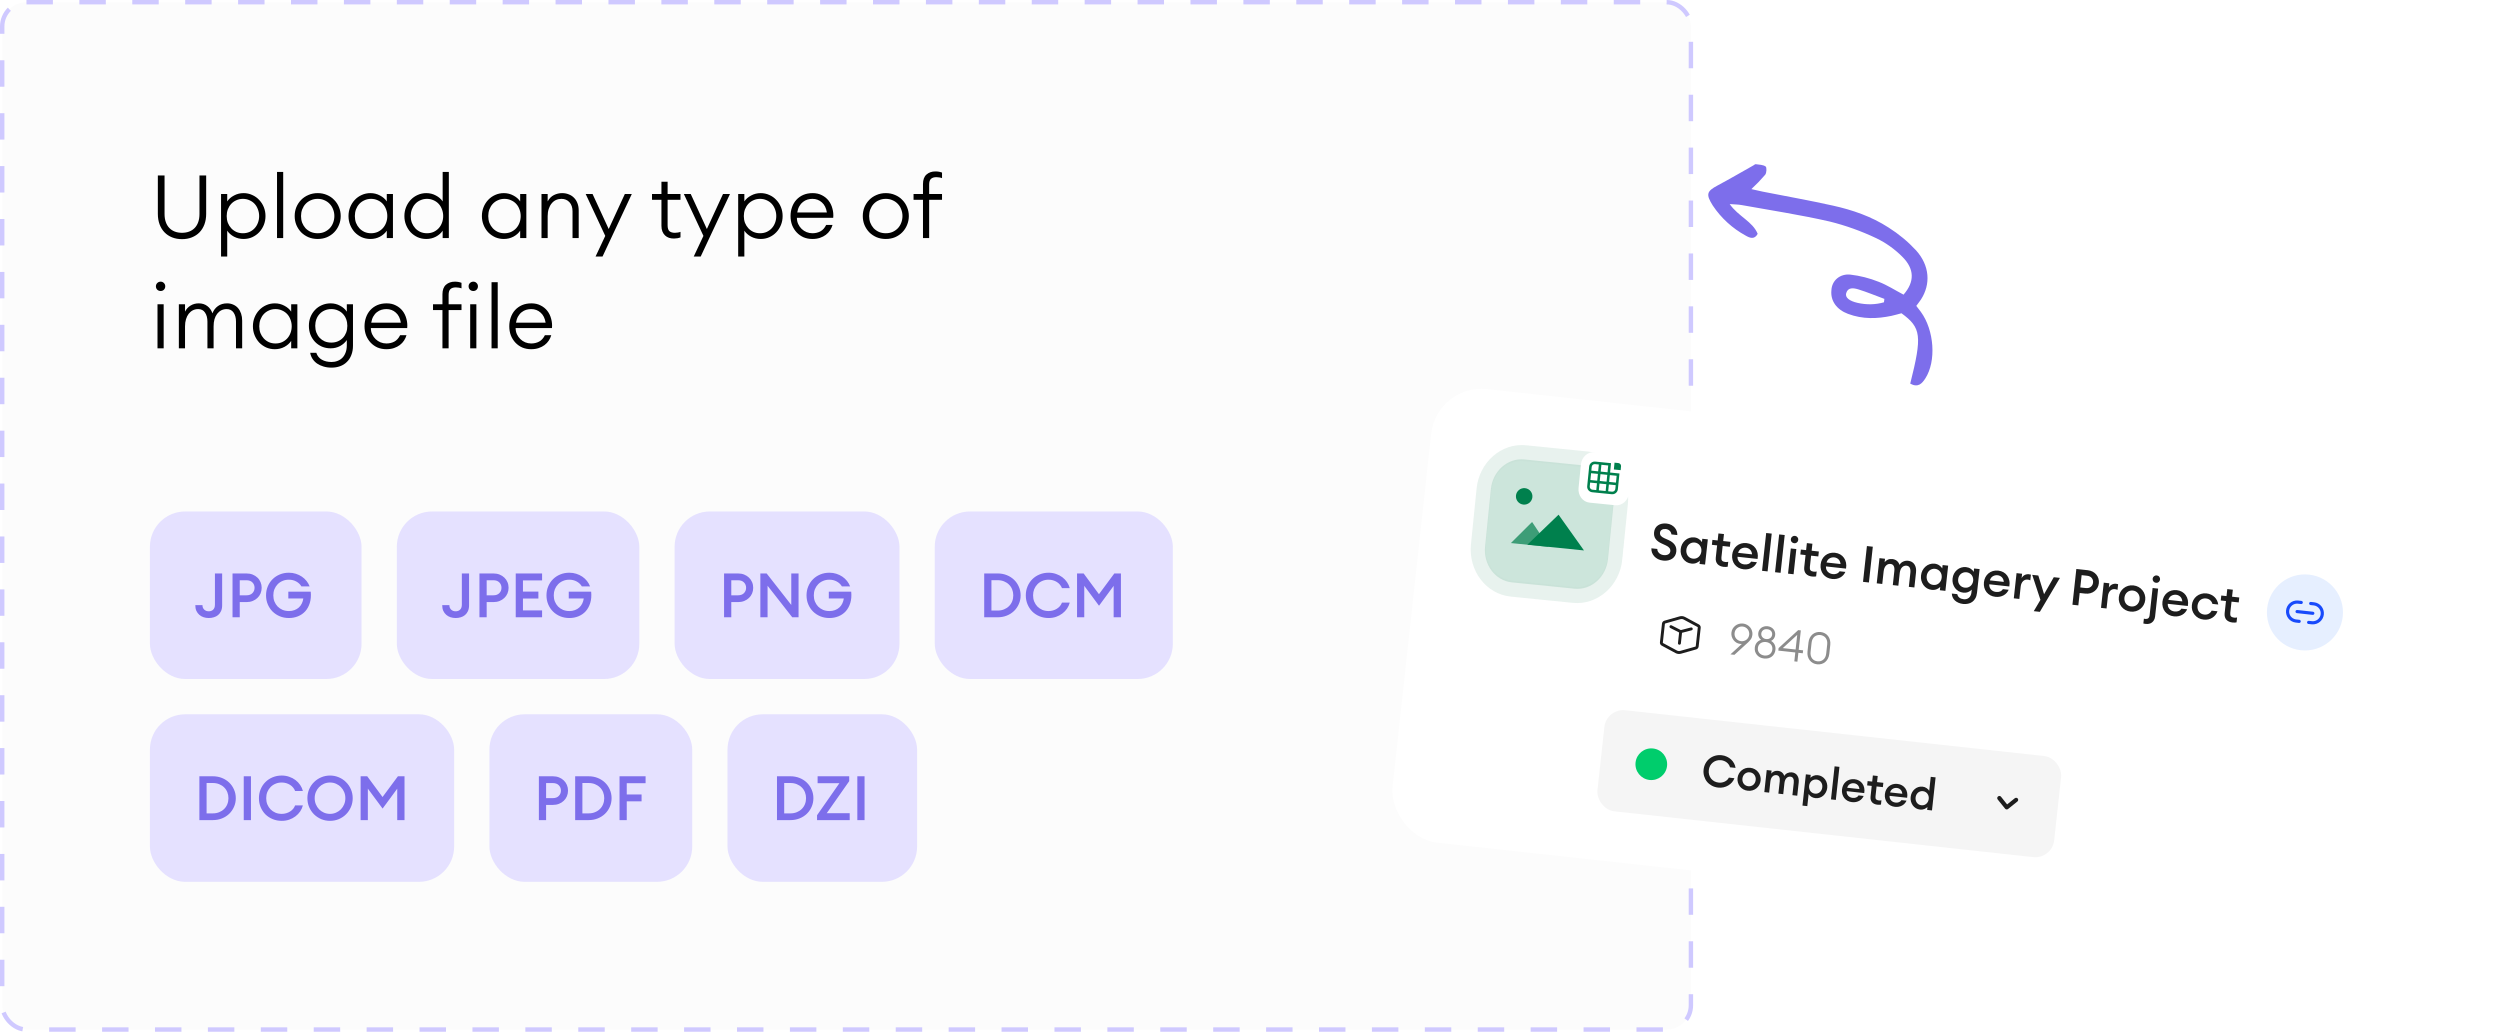 <svg xmlns:xlink="http://www.w3.org/1999/xlink" xmlns="http://www.w3.org/2000/svg" width="567" height="234" viewBox="0 0 567 234" fill="none"><rect x="0.5" y="0.5" width="383" height="233" rx="5.5" fill="#FCFCFC" stroke="#CFC9FF" stroke-dasharray="6 6"></rect><g filter="url(#filter0_d_1133_354007)"><rect x="325.834" y="86.999" width="233.131" height="103.487" rx="11.498" transform="rotate(6.241 325.834 86.999)" fill="white"></rect><path opacity="0.2" d="M336.811 123.958L338.125 110.944C338.539 106.837 341.935 103.817 345.709 104.198L359.928 105.633C363.702 106.014 366.425 109.652 366.011 113.759L364.697 126.773C364.282 130.88 360.887 133.9 357.113 133.519L342.894 132.084C339.12 131.703 336.396 128.064 336.811 123.958Z" fill="#00804D"></path><path opacity="0.4" fill-rule="evenodd" clip-rule="evenodd" d="M333.612 123.448L334.889 110.804C335.493 104.818 340.519 100.423 346.115 100.988L360.171 102.407C365.767 102.972 369.814 108.283 369.21 114.268L367.933 126.913C367.329 132.899 362.303 137.293 356.707 136.728L342.65 135.309C337.054 134.744 333.008 129.434 333.612 123.448ZM338.266 111.145L336.99 123.789C336.587 127.78 339.284 131.32 343.015 131.697L357.071 133.116C360.802 133.492 364.153 130.563 364.556 126.572L365.832 113.927C366.235 109.937 363.537 106.397 359.807 106.02L345.75 104.601C342.02 104.224 338.669 107.154 338.266 111.145Z" fill="#C6E0D5"></path><path opacity="0.7" d="M351.237 124.031L342.67 123.166L347.48 118.383L351.237 124.031Z" fill="#00804D"></path><path d="M359.246 124.84L346.395 123.542L353.479 116.731L359.246 124.84Z" fill="#00804D"></path><path d="M347.546 112.765C347.442 113.794 346.524 114.544 345.496 114.44C344.467 114.336 343.717 113.418 343.821 112.389C343.925 111.361 344.843 110.611 345.872 110.715C346.9 110.819 347.65 111.737 347.546 112.765Z" fill="#00804D"></path><path d="M358.017 110.665L358.556 105.326C358.726 103.641 360.119 102.402 361.667 102.558L367.5 103.147C369.049 103.303 370.166 104.796 369.996 106.481L369.457 111.82C369.287 113.505 367.894 114.744 366.346 114.587L360.512 113.999C358.964 113.842 357.846 112.35 358.017 110.665Z" fill="white"></path><path d="M360.424 105.815C360.494 105.121 361.113 104.616 361.807 104.686L365.382 105.046L365.167 107.172C365.861 107.242 367.293 107.387 367.293 107.387L366.932 110.962C366.862 111.656 366.243 112.161 365.549 112.091L361.105 111.643C360.411 111.572 359.905 110.953 359.975 110.26L360.424 105.815ZM361.748 105.265C361.375 105.228 361.041 105.5 361.004 105.873L360.916 106.743L362.462 106.899L362.618 105.353L361.748 105.265ZM360.857 107.323L360.701 108.869L362.247 109.025L362.403 107.479L360.857 107.323ZM362.983 107.537L362.827 109.083L364.373 109.239L364.529 107.693L362.983 107.537ZM365.109 107.752L364.953 109.298L366.499 109.454L366.655 107.908L365.109 107.752ZM364.315 109.819L362.769 109.663L362.613 111.209L364.159 111.365L364.315 109.819ZM364.738 111.424L365.608 111.511C365.981 111.549 366.315 111.277 366.353 110.903L366.44 110.034L364.894 109.878L364.738 111.424ZM365.167 107.172L366.713 107.328C366.713 107.328 365.992 107.255 365.167 107.172ZM364.744 105.568L363.198 105.412L363.042 106.958L364.588 107.114L364.744 105.568ZM360.643 109.449L360.555 110.318C360.517 110.692 360.79 111.025 361.163 111.063L362.033 111.151L362.189 109.605L360.643 109.449Z" fill="#00804D"></path><path d="M366.019 106.477L367.565 106.633L367.652 105.764C367.69 105.39 367.418 105.057 367.044 105.019L366.175 104.931L366.019 106.477Z" fill="#00804D"></path><g clip-path="url(#clip0_1133_354007)"><rect width="175.245" height="57.493" transform="translate(370.589 103.461) rotate(6.241)" fill="white"></rect><path d="M377.229 127.147C376.772 127.097 376.372 126.983 376.029 126.807C375.686 126.631 375.401 126.415 375.174 126.158C374.948 125.902 374.779 125.618 374.666 125.305C374.562 124.993 374.519 124.676 374.539 124.354L375.876 124.5C375.877 124.708 375.918 124.894 376 125.057C376.09 125.221 376.202 125.365 376.335 125.487C376.477 125.603 376.636 125.697 376.813 125.771C376.991 125.837 377.171 125.879 377.354 125.899C377.743 125.942 378.077 125.886 378.356 125.731C378.635 125.577 378.792 125.339 378.827 125.019C378.887 124.471 378.557 124.034 377.837 123.708L376.879 123.268C376.253 122.991 375.79 122.644 375.489 122.225C375.195 121.808 375.081 121.302 375.146 120.707C375.184 120.357 375.279 120.051 375.431 119.79C375.592 119.522 375.797 119.305 376.046 119.14C376.296 118.967 376.583 118.848 376.906 118.783C377.238 118.711 377.594 118.696 377.976 118.738C378.395 118.784 378.761 118.893 379.073 119.066C379.386 119.239 379.644 119.449 379.849 119.695C380.054 119.933 380.202 120.2 380.293 120.495C380.385 120.783 380.427 121.069 380.419 121.353L379.082 121.207C379.057 121.012 379.003 120.84 378.919 120.692C378.842 120.545 378.744 120.422 378.623 120.324C378.511 120.227 378.384 120.151 378.243 120.097C378.103 120.036 377.961 119.997 377.816 119.981C377.473 119.944 377.175 119.996 376.92 120.138C376.673 120.28 376.53 120.496 376.491 120.785C376.458 121.082 376.524 121.328 376.688 121.524C376.851 121.719 377.109 121.897 377.462 122.059L378.433 122.489C379.05 122.765 379.513 123.12 379.82 123.555C380.128 123.982 380.248 124.504 380.181 125.121C380.143 125.464 380.044 125.773 379.883 126.049C379.722 126.316 379.509 126.54 379.243 126.719C378.985 126.891 378.682 127.016 378.334 127.094C377.994 127.172 377.626 127.19 377.229 127.147ZM383.612 127.821C383.223 127.779 382.866 127.663 382.539 127.473C382.222 127.276 381.955 127.031 381.741 126.738C381.527 126.437 381.367 126.099 381.262 125.725C381.164 125.352 381.137 124.96 381.182 124.548C381.227 124.137 381.338 123.759 381.514 123.416C381.698 123.074 381.927 122.783 382.2 122.543C382.473 122.295 382.786 122.113 383.138 121.998C383.499 121.875 383.873 121.835 384.262 121.878C384.673 121.923 385.029 122.054 385.329 122.272C385.638 122.483 385.859 122.712 385.994 122.958L386.078 122.192L387.336 122.329L386.71 128.045L385.453 127.907L385.537 127.141C385.352 127.352 385.086 127.531 384.738 127.679C384.399 127.819 384.023 127.866 383.612 127.821ZM383.965 126.703C384.217 126.731 384.45 126.71 384.666 126.641C384.89 126.565 385.084 126.456 385.246 126.311C385.417 126.16 385.556 125.979 385.664 125.767C385.772 125.555 385.84 125.32 385.869 125.061C385.897 124.802 385.881 124.557 385.822 124.327C385.762 124.097 385.665 123.893 385.53 123.717C385.403 123.533 385.238 123.384 385.035 123.269C384.84 123.148 384.617 123.073 384.365 123.046C384.114 123.018 383.876 123.042 383.652 123.118C383.436 123.187 383.243 123.297 383.072 123.448C382.91 123.592 382.775 123.77 382.667 123.982C382.559 124.194 382.491 124.429 382.462 124.688C382.434 124.947 382.45 125.192 382.509 125.422C382.569 125.652 382.662 125.859 382.788 126.043C382.923 126.219 383.088 126.368 383.283 126.49C383.487 126.605 383.714 126.676 383.965 126.703ZM390.888 128.559C390.614 128.529 390.363 128.463 390.135 128.361C389.907 128.259 389.71 128.122 389.544 127.95C389.386 127.77 389.27 127.557 389.197 127.31C389.125 127.056 389.106 126.768 389.141 126.448L389.442 123.693L388.253 123.563L388.376 122.443L389.565 122.573L389.738 120.984L390.996 121.122L390.822 122.711L392.457 122.889L392.334 124.01L390.7 123.831L390.421 126.38C390.382 126.738 390.43 126.998 390.567 127.159C390.711 127.322 390.947 127.421 391.275 127.456C391.397 127.47 391.516 127.475 391.632 127.472C391.756 127.463 391.866 127.444 391.962 127.416L391.839 128.536C391.705 128.56 391.561 128.575 391.406 128.581C391.259 128.588 391.086 128.581 390.888 128.559ZM395.459 129.117C395.033 129.07 394.648 128.955 394.306 128.771C393.964 128.58 393.678 128.34 393.448 128.053C393.218 127.758 393.05 127.419 392.945 127.038C392.841 126.656 392.812 126.252 392.858 125.825C392.904 125.406 393.016 125.021 393.193 124.67C393.378 124.32 393.61 124.03 393.89 123.798C394.178 123.56 394.509 123.384 394.884 123.271C395.267 123.158 395.679 123.126 396.121 123.175C396.555 123.222 396.947 123.346 397.295 123.546C397.643 123.746 397.927 124.004 398.147 124.321C398.374 124.639 398.531 125.007 398.616 125.425C398.702 125.836 398.704 126.283 398.62 126.768L394.07 126.27C394.054 126.492 394.077 126.703 394.14 126.902C394.212 127.095 394.312 127.272 394.441 127.433C394.578 127.586 394.745 127.716 394.942 127.823C395.147 127.922 395.375 127.986 395.626 128.013C395.946 128.048 396.239 128.015 396.505 127.913C396.778 127.812 396.995 127.631 397.154 127.371L398.469 127.514C398.356 127.772 398.202 128.01 398.009 128.228C397.824 128.439 397.6 128.619 397.337 128.767C397.082 128.909 396.797 129.013 396.482 129.078C396.166 129.144 395.825 129.157 395.459 129.117ZM395.972 124.222C395.575 124.179 395.212 124.255 394.883 124.45C394.561 124.639 394.334 124.949 394.202 125.382L397.368 125.728C397.32 125.253 397.163 124.892 396.897 124.647C396.631 124.402 396.322 124.261 395.972 124.222ZM400.57 120.885L401.827 121.022L400.89 129.595L399.632 129.458L400.57 120.885ZM403.517 121.207L404.774 121.345L403.836 129.918L402.579 129.78L403.517 121.207ZM406.916 123.21C406.687 123.185 406.498 123.083 406.348 122.905C406.198 122.719 406.137 122.508 406.163 122.272C406.188 122.043 406.293 121.858 406.478 121.716C406.664 121.567 406.871 121.505 407.1 121.53C407.336 121.556 407.525 121.661 407.667 121.846C407.809 122.024 407.868 122.227 407.843 122.455C407.817 122.692 407.715 122.885 407.537 123.035C407.359 123.177 407.152 123.236 406.916 123.21ZM406.151 124.387L407.408 124.525L406.783 130.24L405.526 130.102L406.151 124.387ZM410.947 130.753C410.673 130.723 410.422 130.657 410.194 130.555C409.966 130.453 409.769 130.316 409.603 130.143C409.445 129.964 409.329 129.751 409.256 129.504C409.184 129.249 409.165 128.962 409.2 128.642L409.501 125.887L408.312 125.757L408.435 124.637L409.624 124.767L409.797 123.178L411.055 123.316L410.881 124.904L412.516 125.083L412.393 126.203L410.759 126.025L410.48 128.574C410.441 128.932 410.489 129.192 410.626 129.353C410.77 129.515 411.006 129.614 411.334 129.65C411.456 129.663 411.575 129.669 411.691 129.666C411.815 129.657 411.925 129.638 412.021 129.61L411.898 130.73C411.764 130.754 411.62 130.769 411.465 130.775C411.318 130.782 411.145 130.775 410.947 130.753ZM415.518 131.311C415.092 131.264 414.707 131.149 414.365 130.965C414.023 130.773 413.737 130.534 413.507 130.246C413.277 129.951 413.109 129.613 413.004 129.231C412.9 128.85 412.871 128.446 412.917 128.019C412.963 127.6 413.075 127.215 413.252 126.864C413.437 126.514 413.669 126.223 413.949 125.992C414.237 125.753 414.568 125.578 414.943 125.464C415.326 125.352 415.738 125.32 416.18 125.368C416.614 125.416 417.006 125.539 417.354 125.74C417.702 125.94 417.986 126.198 418.206 126.515C418.433 126.833 418.59 127.201 418.675 127.619C418.761 128.029 418.763 128.477 418.679 128.961L414.129 128.464C414.113 128.686 414.136 128.896 414.199 129.096C414.271 129.289 414.371 129.466 414.5 129.626C414.637 129.78 414.804 129.91 415.001 130.016C415.206 130.116 415.434 130.18 415.685 130.207C416.005 130.242 416.298 130.209 416.564 130.106C416.837 130.005 417.054 129.825 417.213 129.564L418.528 129.708C418.415 129.966 418.261 130.203 418.068 130.421C417.883 130.632 417.659 130.812 417.396 130.961C417.141 131.103 416.856 131.206 416.541 131.272C416.225 131.338 415.884 131.351 415.518 131.311ZM416.031 126.416C415.634 126.373 415.271 126.449 414.942 126.644C414.62 126.832 414.393 127.143 414.261 127.576L417.427 127.922C417.379 127.447 417.222 127.086 416.956 126.841C416.69 126.596 416.381 126.454 416.031 126.416ZM423.417 123.846L424.755 123.993L423.867 132.108L422.53 131.962L423.417 123.846ZM433.273 129.886C433.322 129.437 433.278 129.07 433.139 128.784C433.001 128.499 432.76 128.338 432.417 128.301C432.021 128.257 431.68 128.378 431.394 128.663C431.117 128.941 430.94 129.365 430.862 129.935L430.544 132.838L429.287 132.701L429.638 129.489C429.688 129.039 429.643 128.672 429.504 128.387C429.366 128.102 429.125 127.941 428.782 127.903C428.371 127.858 428.021 127.986 427.734 128.286C427.448 128.578 427.271 129.026 427.206 129.628L426.898 132.44L425.641 132.302L426.266 126.587L427.523 126.724L427.438 127.502C427.627 127.252 427.868 127.063 428.16 126.933C428.46 126.796 428.793 126.748 429.159 126.788C429.585 126.834 429.937 126.973 430.212 127.204C430.495 127.435 430.693 127.738 430.807 128.113C431.014 127.766 431.296 127.515 431.652 127.361C432.009 127.2 432.378 127.14 432.759 127.181C433.407 127.252 433.886 127.528 434.196 128.009C434.514 128.484 434.633 129.087 434.553 129.818L434.179 133.236L432.922 133.098L433.273 129.886ZM438.118 133.782C437.73 133.74 437.372 133.624 437.046 133.434C436.728 133.237 436.462 132.992 436.247 132.699C436.033 132.398 435.874 132.06 435.768 131.686C435.67 131.313 435.643 130.921 435.688 130.509C435.733 130.098 435.844 129.72 436.02 129.377C436.204 129.035 436.433 128.744 436.706 128.504C436.98 128.256 437.293 128.074 437.645 127.959C438.005 127.836 438.38 127.796 438.768 127.839C439.18 127.884 439.535 128.015 439.836 128.233C440.144 128.444 440.366 128.673 440.501 128.919L440.585 128.153L441.842 128.29L441.217 134.006L439.96 133.868L440.043 133.102C439.858 133.313 439.592 133.492 439.244 133.639C438.905 133.78 438.53 133.827 438.118 133.782ZM438.472 132.664C438.723 132.692 438.957 132.671 439.173 132.602C439.397 132.526 439.59 132.416 439.752 132.272C439.923 132.121 440.062 131.94 440.17 131.728C440.278 131.516 440.347 131.281 440.375 131.022C440.403 130.763 440.388 130.518 440.328 130.288C440.268 130.058 440.171 129.854 440.036 129.678C439.91 129.494 439.745 129.345 439.541 129.23C439.346 129.109 439.123 129.034 438.872 129.007C438.62 128.979 438.383 129.003 438.158 129.079C437.943 129.148 437.749 129.258 437.579 129.409C437.416 129.553 437.281 129.731 437.173 129.943C437.065 130.155 436.997 130.39 436.969 130.649C436.94 130.908 436.956 131.153 437.016 131.383C437.075 131.613 437.168 131.82 437.295 132.003C437.43 132.18 437.595 132.329 437.79 132.451C437.993 132.566 438.22 132.637 438.472 132.664ZM445.23 136.978C444.841 136.935 444.489 136.843 444.173 136.7C443.856 136.565 443.586 136.393 443.362 136.183C443.146 135.975 442.979 135.737 442.862 135.469C442.744 135.202 442.683 134.918 442.677 134.616L443.912 134.751C443.989 135.107 444.152 135.375 444.402 135.557C444.651 135.746 444.978 135.863 445.382 135.907C445.595 135.93 445.801 135.914 446 135.859C446.198 135.811 446.373 135.722 446.526 135.593C446.686 135.471 446.816 135.308 446.915 135.103C447.022 134.906 447.09 134.671 447.12 134.397L447.194 133.722C446.991 133.955 446.716 134.14 446.369 134.28C446.031 134.412 445.664 134.457 445.267 134.414C444.879 134.371 444.525 134.259 444.205 134.078C443.894 133.89 443.627 133.652 443.404 133.366C443.189 133.072 443.029 132.742 442.922 132.376C442.824 132.003 442.797 131.614 442.842 131.21C442.886 130.807 442.996 130.437 443.171 130.101C443.354 129.767 443.582 129.483 443.854 129.251C444.135 129.011 444.447 128.837 444.79 128.728C445.142 128.613 445.512 128.576 445.901 128.619C446.297 128.662 446.646 128.785 446.948 128.988C447.257 129.191 447.486 129.428 447.634 129.699L447.717 128.933L448.975 129.07L448.388 134.431C448.334 134.927 448.211 135.345 448.02 135.686C447.827 136.036 447.589 136.31 447.305 136.511C447.02 136.718 446.697 136.857 446.334 136.925C445.979 137.002 445.611 137.019 445.23 136.978ZM445.622 133.284C445.866 133.311 446.095 133.294 446.31 133.232C446.526 133.163 446.718 133.061 446.888 132.925C447.057 132.79 447.195 132.62 447.302 132.415C447.417 132.204 447.489 131.973 447.517 131.722C447.544 131.47 447.524 131.233 447.456 131.009C447.396 130.779 447.298 130.58 447.163 130.411C447.027 130.242 446.861 130.104 446.664 129.998C446.468 129.884 446.249 129.813 446.005 129.787C445.761 129.76 445.531 129.781 445.315 129.85C445.1 129.911 444.908 130.01 444.739 130.146C444.57 130.281 444.428 130.455 444.312 130.666C444.205 130.87 444.138 131.098 444.11 131.349C444.083 131.601 444.099 131.841 444.159 132.072C444.227 132.295 444.329 132.491 444.464 132.66C444.6 132.829 444.766 132.971 444.962 133.085C445.158 133.191 445.378 133.258 445.622 133.284ZM452.556 135.361C452.129 135.315 451.744 135.199 451.402 135.015C451.061 134.824 450.774 134.584 450.544 134.297C450.314 134.002 450.146 133.663 450.042 133.282C449.937 132.9 449.908 132.496 449.954 132.069C450 131.65 450.112 131.265 450.289 130.914C450.474 130.565 450.706 130.274 450.986 130.042C451.274 129.804 451.606 129.628 451.98 129.515C452.363 129.402 452.775 129.37 453.217 129.419C453.651 129.466 454.043 129.59 454.391 129.79C454.739 129.99 455.023 130.249 455.243 130.566C455.471 130.883 455.627 131.251 455.712 131.67C455.799 132.08 455.8 132.527 455.716 133.012L451.167 132.514C451.15 132.736 451.173 132.947 451.236 133.146C451.308 133.339 451.408 133.516 451.537 133.677C451.674 133.83 451.841 133.961 452.038 134.067C452.243 134.166 452.471 134.23 452.723 134.257C453.043 134.292 453.335 134.259 453.601 134.157C453.874 134.056 454.091 133.875 454.25 133.615L455.565 133.759C455.452 134.016 455.299 134.254 455.105 134.472C454.92 134.683 454.696 134.863 454.433 135.011C454.178 135.153 453.893 135.257 453.578 135.323C453.262 135.388 452.921 135.401 452.556 135.361ZM453.068 130.466C452.671 130.423 452.308 130.499 451.979 130.694C451.657 130.883 451.431 131.194 451.298 131.626L454.465 131.973C454.416 131.497 454.259 131.137 453.993 130.892C453.727 130.647 453.418 130.505 453.068 130.466ZM457.353 129.987L458.611 130.124L458.499 131.141C458.57 130.987 458.662 130.851 458.776 130.732C458.897 130.607 459.028 130.505 459.167 130.428C459.315 130.344 459.472 130.288 459.637 130.26C459.803 130.224 459.966 130.215 460.126 130.232C460.301 130.251 460.463 130.284 460.612 130.332L460.471 131.623C460.368 131.573 460.269 131.535 460.171 131.509C460.074 131.483 459.968 131.464 459.854 131.452C459.671 131.432 459.491 131.45 459.315 131.508C459.147 131.567 458.99 131.662 458.845 131.792C458.707 131.924 458.588 132.096 458.487 132.308C458.387 132.521 458.321 132.768 458.291 133.05L457.986 135.839L456.728 135.702L457.353 129.987ZM461.255 138.614L462.773 136.051L460.907 130.375L462.29 130.527L463.596 134.764L465.799 130.91L467.194 131.063L462.638 138.766L461.255 138.614ZM476.019 132.282C475.978 132.656 475.871 132.999 475.698 133.312C475.526 133.617 475.301 133.873 475.024 134.082C474.754 134.292 474.441 134.446 474.083 134.546C473.725 134.646 473.336 134.673 472.917 134.627L471.671 134.491L471.364 137.302L470.026 137.156L470.914 129.041L473.497 129.323C473.916 129.369 474.29 129.479 474.618 129.654C474.946 129.829 475.219 130.047 475.437 130.31C475.662 130.574 475.826 130.877 475.927 131.22C476.029 131.555 476.06 131.909 476.019 132.282ZM474.704 132.139C474.748 131.742 474.651 131.396 474.413 131.1C474.183 130.805 473.828 130.632 473.348 130.579L472.114 130.444L471.809 133.233L473.043 133.368C473.523 133.421 473.907 133.328 474.196 133.089C474.492 132.852 474.661 132.535 474.704 132.139ZM477.133 132.15L478.391 132.287L478.279 133.305C478.35 133.15 478.442 133.014 478.555 132.895C478.677 132.77 478.808 132.668 478.947 132.591C479.095 132.507 479.252 132.451 479.417 132.423C479.583 132.387 479.746 132.378 479.906 132.395C480.081 132.414 480.243 132.448 480.392 132.495L480.251 133.786C480.148 133.737 480.048 133.699 479.951 133.673C479.854 133.646 479.748 133.627 479.633 133.615C479.451 133.595 479.271 133.614 479.095 133.671C478.927 133.73 478.77 133.825 478.625 133.955C478.487 134.087 478.368 134.259 478.267 134.472C478.167 134.684 478.101 134.932 478.071 135.214L477.766 138.003L476.508 137.865L477.133 132.15ZM483.22 138.715C482.794 138.668 482.406 138.549 482.057 138.356C481.715 138.165 481.422 137.92 481.177 137.624C480.94 137.32 480.765 136.981 480.652 136.606C480.539 136.224 480.506 135.827 480.551 135.415C480.596 135.004 480.714 134.627 480.905 134.286C481.098 133.937 481.342 133.643 481.638 133.406C481.942 133.162 482.282 132.983 482.657 132.87C483.039 132.757 483.444 132.724 483.87 132.771C484.289 132.817 484.674 132.936 485.023 133.128C485.372 133.321 485.665 133.569 485.901 133.872C486.147 134.169 486.325 134.508 486.438 134.891C486.551 135.266 486.585 135.659 486.54 136.07C486.495 136.482 486.376 136.862 486.184 137.211C485.992 137.553 485.744 137.846 485.44 138.09C485.144 138.328 484.805 138.502 484.423 138.615C484.04 138.727 483.639 138.761 483.22 138.715ZM483.348 137.549C483.599 137.576 483.833 137.556 484.049 137.487C484.272 137.419 484.469 137.313 484.639 137.169C484.809 137.018 484.949 136.837 485.057 136.625C485.165 136.413 485.232 136.182 485.26 135.93C485.287 135.679 485.271 135.438 485.212 135.208C485.152 134.978 485.055 134.774 484.92 134.598C484.786 134.413 484.617 134.264 484.414 134.149C484.218 134.035 483.994 133.964 483.743 133.937C483.491 133.909 483.254 133.93 483.031 133.998C482.807 134.066 482.61 134.175 482.439 134.326C482.269 134.47 482.131 134.647 482.023 134.859C481.915 135.071 481.847 135.303 481.819 135.554C481.792 135.806 481.808 136.046 481.868 136.277C481.927 136.507 482.024 136.714 482.158 136.898C482.293 137.075 482.462 137.221 482.666 137.335C482.869 137.45 483.096 137.521 483.348 137.549ZM488.775 139.82C488.74 140.14 488.656 140.412 488.523 140.636C488.398 140.862 488.24 141.045 488.047 141.186C487.862 141.328 487.647 141.424 487.402 141.474C487.158 141.524 486.906 141.535 486.647 141.507C486.433 141.484 486.256 141.453 486.113 141.414L486.233 140.317C486.271 140.328 486.316 140.337 486.369 140.343C486.422 140.357 486.479 140.367 486.539 140.373C486.821 140.404 487.047 140.355 487.215 140.227C487.391 140.1 487.498 139.857 487.537 139.499L488.209 133.361L489.466 133.499L488.775 139.82ZM488.974 132.184C488.745 132.159 488.556 132.057 488.405 131.879C488.256 131.693 488.194 131.482 488.22 131.246C488.245 131.017 488.35 130.832 488.535 130.69C488.721 130.541 488.929 130.479 489.157 130.504C489.393 130.529 489.582 130.635 489.724 130.82C489.867 130.998 489.925 131.201 489.9 131.429C489.875 131.666 489.773 131.859 489.594 132.009C489.417 132.151 489.21 132.21 488.974 132.184ZM493.042 139.789C492.615 139.742 492.231 139.627 491.888 139.443C491.547 139.251 491.261 139.012 491.03 138.724C490.8 138.429 490.633 138.091 490.528 137.709C490.423 137.328 490.394 136.924 490.441 136.497C490.487 136.078 490.598 135.693 490.775 135.342C490.96 134.992 491.192 134.701 491.472 134.47C491.76 134.231 492.092 134.056 492.467 133.942C492.849 133.83 493.261 133.798 493.703 133.846C494.138 133.894 494.529 134.018 494.877 134.218C495.226 134.418 495.51 134.676 495.729 134.993C495.957 135.311 496.113 135.679 496.199 136.097C496.285 136.508 496.286 136.955 496.202 137.439L491.653 136.942C491.636 137.164 491.66 137.374 491.723 137.574C491.794 137.767 491.894 137.944 492.023 138.104C492.161 138.258 492.328 138.388 492.524 138.495C492.729 138.594 492.957 138.658 493.209 138.685C493.529 138.72 493.822 138.687 494.087 138.585C494.361 138.483 494.577 138.303 494.737 138.042L496.051 138.186C495.938 138.444 495.785 138.681 495.591 138.899C495.406 139.11 495.182 139.29 494.919 139.439C494.665 139.581 494.38 139.685 494.064 139.75C493.748 139.816 493.408 139.829 493.042 139.789ZM493.554 134.894C493.158 134.851 492.795 134.927 492.465 135.122C492.144 135.311 491.917 135.621 491.785 136.054L494.951 136.4C494.903 135.925 494.745 135.564 494.479 135.319C494.213 135.074 493.905 134.932 493.554 134.894ZM499.785 140.526C499.351 140.479 498.959 140.359 498.61 140.166C498.262 139.966 497.969 139.718 497.732 139.423C497.494 139.127 497.319 138.791 497.205 138.417C497.101 138.035 497.071 137.638 497.116 137.227C497.161 136.815 497.275 136.439 497.459 136.096C497.652 135.747 497.896 135.454 498.192 135.216C498.487 134.979 498.827 134.804 499.209 134.691C499.592 134.571 500.001 134.535 500.435 134.583C500.809 134.623 501.149 134.718 501.457 134.868C501.773 135.01 502.042 135.194 502.264 135.419C502.494 135.644 502.678 135.9 502.817 136.185C502.963 136.471 503.056 136.778 503.097 137.106L501.772 136.961C501.691 136.636 501.525 136.36 501.272 136.131C501.027 135.904 500.707 135.769 500.31 135.726C500.059 135.698 499.822 135.718 499.598 135.786C499.375 135.855 499.178 135.96 499.008 136.104C498.846 136.248 498.71 136.43 498.602 136.649C498.494 136.861 498.425 137.1 498.396 137.367C498.367 137.634 498.382 137.886 498.44 138.124C498.5 138.354 498.593 138.557 498.721 138.733C498.856 138.909 499.025 139.055 499.228 139.17C499.432 139.285 499.659 139.356 499.91 139.383C500.307 139.427 500.649 139.364 500.937 139.195C501.233 139.027 501.456 138.793 501.604 138.493L502.93 138.638C502.819 138.949 502.661 139.229 502.457 139.477C502.26 139.725 502.025 139.935 501.752 140.105C501.486 140.277 501.183 140.402 500.843 140.48C500.511 140.552 500.159 140.567 499.785 140.526ZM506.297 141.181C506.023 141.151 505.772 141.085 505.544 140.983C505.316 140.881 505.119 140.743 504.952 140.571C504.795 140.392 504.679 140.179 504.606 139.931C504.534 139.677 504.515 139.389 504.55 139.069L504.851 136.315L503.662 136.185L503.785 135.064L504.974 135.194L505.147 133.606L506.405 133.743L506.231 135.332L507.866 135.511L507.743 136.631L506.109 136.452L505.83 139.001C505.791 139.359 505.839 139.619 505.976 139.781C506.12 139.943 506.356 140.042 506.684 140.078C506.806 140.091 506.925 140.096 507.04 140.094C507.165 140.084 507.275 140.065 507.371 140.037L507.248 141.157C507.114 141.181 506.97 141.196 506.815 141.203C506.668 141.21 506.495 141.202 506.297 141.181Z" fill="#1D1D1D"></path><circle cx="522.761" cy="138.899" r="8.624" transform="rotate(6.241 522.761 138.899)" fill="#E6EFFF"></circle><path d="M524.106 136.516L524.82 136.594C526.201 136.745 527.198 137.987 527.047 139.368C526.901 140.703 525.736 141.679 524.413 141.607L524.275 141.595L523.56 141.52C523.363 141.5 523.22 141.323 523.24 141.126C523.259 140.95 523.4 140.817 523.57 140.805L523.635 140.806L524.352 140.881C525.338 140.989 526.225 140.276 526.333 139.29C526.436 138.343 525.784 137.488 524.859 137.325L524.742 137.309L524.028 137.231C523.831 137.209 523.688 137.032 523.71 136.834C523.729 136.659 523.871 136.527 524.041 136.515L524.106 136.516L524.82 136.594L524.106 136.516ZM521.248 136.204L521.963 136.282C522.16 136.303 522.302 136.481 522.281 136.678C522.262 136.853 522.119 136.985 521.949 136.997L521.885 136.996L521.17 136.918C520.184 136.81 519.297 137.522 519.189 138.509C519.085 139.456 519.738 140.311 520.663 140.473L520.78 140.49L521.494 140.568C521.691 140.59 521.834 140.767 521.812 140.964C521.793 141.14 521.651 141.272 521.481 141.284L521.416 141.283L520.701 141.204C519.321 141.053 518.324 139.812 518.475 138.431C518.621 137.096 519.786 136.119 521.111 136.192L521.248 136.204L521.963 136.282L521.248 136.204ZM521.014 138.347L524.586 138.739C524.783 138.761 524.926 138.938 524.904 139.136C524.885 139.311 524.742 139.443 524.572 139.455L524.508 139.453L520.936 139.061C520.738 139.04 520.596 138.862 520.618 138.665C520.637 138.489 520.779 138.357 520.949 138.346L521.014 138.347Z" fill="#184AFB"></path><path d="M378.675 141.979C378.758 141.816 378.958 141.751 379.121 141.834L381.218 142.903L383.497 142.312C383.674 142.267 383.855 142.373 383.901 142.55C383.947 142.727 383.841 142.908 383.664 142.954L381.484 143.519L381.221 145.93C381.201 146.111 381.037 146.243 380.855 146.223C380.673 146.203 380.542 146.039 380.562 145.857L380.826 143.447L378.82 142.424C378.657 142.341 378.592 142.141 378.675 141.979ZM380.932 139.794C381.347 139.677 381.79 139.725 382.169 139.929L385.316 141.624C385.593 141.773 385.752 142.076 385.718 142.389L385.254 146.627C385.22 146.94 384.999 147.2 384.697 147.286L381.258 148.261C380.844 148.378 380.4 148.33 380.021 148.126L376.875 146.431C376.598 146.282 376.439 145.979 376.473 145.666L376.937 141.428C376.971 141.115 377.191 140.855 377.494 140.769L380.932 139.794ZM381.855 140.513C381.628 140.39 381.362 140.361 381.113 140.432L377.675 141.406C377.632 141.418 377.6 141.456 377.595 141.5L377.132 145.738C377.127 145.783 377.149 145.826 377.189 145.848L380.335 147.542C380.563 147.665 380.829 147.694 381.078 147.624L384.516 146.649C384.559 146.637 384.591 146.599 384.596 146.555L385.059 142.317C385.064 142.272 385.041 142.229 385.002 142.207L381.855 140.513Z" fill="#1D1D1D"></path><path d="M395.066 146.036C394.998 146.042 394.93 146.045 394.863 146.044C394.796 146.044 394.725 146.039 394.652 146.031C394.345 145.998 394.062 145.903 393.802 145.746C393.55 145.59 393.335 145.395 393.158 145.159C392.981 144.924 392.848 144.663 392.758 144.377C392.675 144.084 392.65 143.791 392.682 143.498C392.717 143.178 392.81 142.881 392.962 142.608C393.12 142.335 393.317 142.107 393.553 141.923C393.789 141.733 394.058 141.594 394.357 141.505C394.665 141.411 394.985 141.381 395.318 141.418C395.652 141.454 395.955 141.552 396.228 141.71C396.508 141.862 396.743 142.056 396.933 142.293C397.124 142.523 397.264 142.785 397.353 143.078C397.449 143.372 397.48 143.675 397.446 143.989C397.404 144.369 397.288 144.697 397.095 144.973C396.904 145.242 396.696 145.479 396.471 145.684L393.368 148.512L392.458 148.413L395.066 146.036ZM394.881 145.419C395.114 145.444 395.336 145.424 395.545 145.36C395.761 145.296 395.951 145.198 396.113 145.068C396.284 144.931 396.42 144.767 396.521 144.576C396.631 144.379 396.698 144.167 396.723 143.94C396.747 143.713 396.727 143.495 396.663 143.286C396.605 143.07 396.508 142.881 396.371 142.717C396.241 142.548 396.077 142.408 395.88 142.299C395.689 142.191 395.477 142.124 395.244 142.098C395.011 142.073 394.786 142.092 394.57 142.156C394.36 142.221 394.17 142.321 394 142.458C393.837 142.589 393.701 142.753 393.592 142.95C393.49 143.141 393.427 143.35 393.402 143.577C393.377 143.803 393.394 144.025 393.451 144.24C393.516 144.449 393.613 144.639 393.743 144.808C393.88 144.972 394.044 145.108 394.235 145.216C394.432 145.326 394.647 145.393 394.881 145.419ZM400.085 149.348C399.745 149.311 399.438 149.223 399.163 149.085C398.888 148.94 398.659 148.757 398.474 148.534C398.289 148.311 398.151 148.06 398.06 147.78C397.977 147.495 397.953 147.192 397.988 146.872C398.036 146.432 398.184 146.06 398.433 145.756C398.683 145.453 399.006 145.239 399.405 145.114C399.175 144.933 399.003 144.716 398.889 144.46C398.776 144.198 398.736 143.917 398.769 143.617C398.797 143.357 398.873 143.122 398.997 142.913C399.121 142.704 399.276 142.529 399.46 142.387C399.651 142.246 399.868 142.145 400.11 142.084C400.354 142.016 400.612 141.997 400.886 142.027C401.166 142.057 401.417 142.132 401.641 142.251C401.865 142.363 402.051 142.508 402.2 142.687C402.356 142.866 402.469 143.07 402.538 143.301C402.614 143.532 402.638 143.777 402.609 144.037C402.576 144.337 402.477 144.603 402.31 144.834C402.15 145.06 401.942 145.236 401.685 145.363C402.047 145.571 402.313 145.85 402.484 146.199C402.655 146.549 402.716 146.943 402.668 147.384C402.633 147.704 402.544 147.994 402.401 148.255C402.265 148.51 402.083 148.726 401.854 148.904C401.626 149.081 401.362 149.211 401.063 149.293C400.764 149.368 400.439 149.387 400.085 149.348ZM400.16 148.668C400.42 148.696 400.654 148.681 400.863 148.623C401.078 148.566 401.263 148.478 401.418 148.36C401.573 148.235 401.698 148.084 401.792 147.905C401.885 147.726 401.944 147.53 401.967 147.317C401.991 147.097 401.977 146.89 401.924 146.695C401.871 146.5 401.782 146.328 401.656 146.18C401.532 146.024 401.37 145.899 401.171 145.803C400.98 145.701 400.758 145.636 400.504 145.608C400.251 145.581 400.02 145.596 399.811 145.654C399.603 145.706 399.418 145.793 399.256 145.917C399.095 146.035 398.964 146.182 398.863 146.36C398.77 146.539 398.711 146.738 398.687 146.958C398.663 147.172 398.678 147.376 398.731 147.57C398.791 147.766 398.883 147.941 399.007 148.097C399.14 148.246 399.301 148.372 399.493 148.473C399.691 148.576 399.913 148.641 400.16 148.668ZM400.568 144.937C400.768 144.959 400.944 144.948 401.097 144.904C401.258 144.854 401.397 144.785 401.515 144.697C401.633 144.602 401.726 144.49 401.794 144.363C401.862 144.235 401.904 144.098 401.92 143.952C401.954 143.638 401.877 143.363 401.687 143.126C401.497 142.89 401.205 142.75 400.811 142.707C400.438 142.666 400.126 142.74 399.876 142.929C399.633 143.118 399.494 143.369 399.46 143.683C399.444 143.829 399.455 143.972 399.494 144.111C399.539 144.251 399.61 144.38 399.705 144.499C399.8 144.61 399.921 144.708 400.067 144.791C400.214 144.868 400.381 144.917 400.568 144.937ZM407.172 147.977L403.322 147.556L403.384 146.986L407.828 142.907L408.428 142.973L407.946 147.384L408.946 147.493L408.872 148.163L407.872 148.054L407.651 150.074L406.951 149.998L407.172 147.977ZM407.245 147.307L407.609 143.987L404.335 146.989L407.245 147.307ZM412.125 150.665C411.765 150.625 411.441 150.526 411.155 150.366C410.869 150.207 410.629 149.998 410.434 149.741C410.24 149.483 410.097 149.188 410.005 148.854C409.92 148.521 409.899 148.157 409.942 147.764L410.167 145.704C410.21 145.317 410.308 144.97 410.463 144.663C410.626 144.35 410.83 144.089 411.075 143.88C411.321 143.671 411.6 143.519 411.914 143.425C412.228 143.331 412.565 143.304 412.925 143.343C413.285 143.383 413.608 143.482 413.895 143.642C414.181 143.801 414.421 144.01 414.616 144.267C414.81 144.525 414.95 144.823 415.034 145.163C415.126 145.497 415.15 145.857 415.108 146.244L414.883 148.304C414.84 148.698 414.737 149.048 414.576 149.354C414.421 149.661 414.22 149.919 413.975 150.128C413.729 150.337 413.449 150.489 413.136 150.583C412.822 150.677 412.485 150.704 412.125 150.665ZM412.199 149.985C412.459 150.013 412.701 149.995 412.923 149.932C413.154 149.863 413.355 149.753 413.526 149.603C413.704 149.454 413.85 149.264 413.963 149.034C414.076 148.803 414.149 148.535 414.183 148.228L414.408 146.167C414.441 145.861 414.428 145.583 414.368 145.333C414.307 145.084 414.206 144.867 414.064 144.683C413.929 144.499 413.756 144.352 413.546 144.241C413.343 144.125 413.111 144.052 412.851 144.024C412.591 143.995 412.346 144.016 412.116 144.085C411.893 144.148 411.692 144.254 411.514 144.404C411.342 144.554 411.2 144.744 411.087 144.974C410.974 145.205 410.901 145.474 410.867 145.78L410.642 147.841C410.608 148.147 410.622 148.425 410.682 148.675C410.743 148.924 410.841 149.141 410.976 149.324C411.118 149.509 411.29 149.659 411.493 149.776C411.704 149.886 411.939 149.956 412.199 149.985Z" fill="#8C8C8C"></path></g><rect x="364.339" y="160.613" width="104.206" height="23.061" rx="4.312" transform="rotate(6.241 364.339 160.613)" fill="#F5F5F5"></rect><ellipse cx="374.516" cy="173.326" rx="3.593" ry="3.593" transform="rotate(6.241 374.516 173.326)" fill="#00CD6C"></ellipse><path d="M389.673 178.625C389.147 178.568 388.667 178.421 388.234 178.185C387.801 177.948 387.435 177.649 387.138 177.285C386.847 176.916 386.633 176.498 386.496 176.031C386.358 175.564 386.317 175.07 386.374 174.55C386.431 174.03 386.577 173.557 386.813 173.131C387.048 172.704 387.347 172.346 387.71 172.055C388.08 171.758 388.501 171.541 388.975 171.403C389.449 171.266 389.949 171.227 390.476 171.284C390.903 171.331 391.296 171.441 391.654 171.616C392.021 171.784 392.341 171.998 392.617 172.257C392.892 172.517 393.116 172.811 393.289 173.14C393.463 173.463 393.574 173.803 393.623 174.159L392.363 174.021C392.312 173.813 392.225 173.618 392.103 173.436C391.982 173.247 391.831 173.082 391.651 172.941C391.478 172.801 391.278 172.684 391.052 172.592C390.832 172.501 390.599 172.441 390.353 172.414C389.979 172.374 389.632 172.403 389.31 172.503C388.99 172.596 388.703 172.747 388.451 172.955C388.206 173.158 388.004 173.406 387.844 173.699C387.69 173.992 387.594 174.319 387.554 174.679C387.515 175.039 387.538 175.379 387.625 175.699C387.718 176.02 387.862 176.309 388.056 176.566C388.258 176.818 388.505 177.027 388.797 177.194C389.09 177.354 389.423 177.454 389.797 177.495C390.044 177.522 390.284 177.515 390.518 177.473C390.759 177.432 390.979 177.361 391.179 177.262C391.385 177.163 391.567 177.038 391.726 176.886C391.885 176.728 392.012 176.553 392.107 176.361L393.367 176.499C393.243 176.836 393.06 177.147 392.82 177.431C392.58 177.709 392.298 177.944 391.973 178.138C391.649 178.332 391.289 178.475 390.894 178.567C390.507 178.652 390.1 178.672 389.673 178.625ZM396.408 179.342C396.035 179.301 395.695 179.196 395.39 179.028C395.091 178.86 394.834 178.647 394.62 178.387C394.413 178.121 394.26 177.825 394.161 177.497C394.062 177.162 394.033 176.815 394.072 176.455C394.111 176.095 394.215 175.765 394.383 175.466C394.551 175.161 394.765 174.904 395.023 174.696C395.29 174.483 395.587 174.326 395.915 174.227C396.249 174.129 396.603 174.1 396.977 174.141C397.344 174.181 397.68 174.285 397.985 174.454C398.291 174.622 398.547 174.839 398.754 175.104C398.969 175.364 399.125 175.661 399.223 175.996C399.322 176.324 399.352 176.668 399.313 177.028C399.274 177.388 399.17 177.721 399.001 178.026C398.834 178.325 398.617 178.581 398.35 178.795C398.092 179.003 397.795 179.156 397.46 179.254C397.125 179.353 396.775 179.382 396.408 179.342ZM396.52 178.322C396.74 178.346 396.944 178.327 397.133 178.267C397.328 178.208 397.5 178.115 397.649 177.99C397.798 177.857 397.92 177.699 398.015 177.513C398.109 177.328 398.169 177.125 398.193 176.905C398.217 176.685 398.203 176.475 398.151 176.273C398.098 176.072 398.013 175.894 397.895 175.739C397.778 175.578 397.63 175.447 397.452 175.347C397.281 175.247 397.085 175.185 396.865 175.161C396.645 175.137 396.438 175.155 396.242 175.214C396.047 175.274 395.874 175.37 395.725 175.502C395.576 175.627 395.455 175.783 395.36 175.968C395.266 176.153 395.206 176.356 395.182 176.576C395.158 176.796 395.172 177.007 395.224 177.208C395.277 177.41 395.361 177.591 395.479 177.752C395.597 177.907 395.745 178.034 395.923 178.135C396.101 178.235 396.3 178.297 396.52 178.322ZM406.824 177.536C406.867 177.142 406.828 176.821 406.707 176.571C406.586 176.322 406.375 176.181 406.075 176.148C405.729 176.11 405.43 176.216 405.18 176.465C404.938 176.708 404.782 177.079 404.714 177.578L404.437 180.118L403.336 179.998L403.644 177.188C403.687 176.794 403.648 176.473 403.527 176.224C403.405 175.974 403.195 175.833 402.895 175.8C402.535 175.761 402.229 175.872 401.978 176.135C401.727 176.391 401.573 176.782 401.515 177.309L401.246 179.77L400.146 179.649L400.693 174.648L401.793 174.769L401.719 175.449C401.884 175.231 402.095 175.065 402.35 174.951C402.613 174.831 402.904 174.789 403.224 174.824C403.598 174.865 403.905 174.986 404.146 175.188C404.394 175.391 404.567 175.656 404.666 175.984C404.848 175.68 405.094 175.46 405.406 175.326C405.718 175.185 406.041 175.132 406.375 175.169C406.941 175.231 407.36 175.472 407.631 175.893C407.91 176.308 408.014 176.836 407.944 177.476L407.617 180.466L406.517 180.346L406.824 177.536ZM408.796 182.711L409.571 175.619L410.671 175.74L410.598 176.41C410.76 176.225 410.993 176.072 411.296 175.95C411.6 175.821 411.933 175.776 412.293 175.816C412.633 175.853 412.942 175.958 413.22 176.13C413.505 176.296 413.742 176.511 413.929 176.774C414.116 177.031 414.253 177.322 414.339 177.649C414.431 177.976 414.458 178.32 414.419 178.68C414.379 179.04 414.279 179.37 414.118 179.669C413.964 179.969 413.767 180.228 413.527 180.445C413.288 180.655 413.011 180.813 412.696 180.921C412.388 181.022 412.064 181.054 411.724 181.017C411.364 180.977 411.049 180.865 410.779 180.681C410.51 180.489 410.316 180.286 410.198 180.07L409.896 182.831L408.796 182.711ZM411.633 179.995C411.853 180.019 412.058 180.001 412.246 179.94C412.443 179.874 412.612 179.778 412.754 179.652C412.903 179.519 413.025 179.361 413.119 179.175C413.214 178.99 413.274 178.784 413.298 178.557C413.323 178.331 413.309 178.117 413.257 177.915C413.205 177.714 413.12 177.536 413.002 177.381C412.891 177.221 412.747 177.09 412.569 176.99C412.398 176.883 412.203 176.818 411.983 176.794C411.763 176.77 411.555 176.791 411.359 176.857C411.163 176.917 410.991 177.013 410.842 177.145C410.7 177.271 410.581 177.427 410.487 177.612C410.392 177.798 410.333 178.004 410.308 178.23C410.283 178.457 410.297 178.671 410.349 178.872C410.401 179.074 410.483 179.255 410.593 179.415C410.711 179.57 410.859 179.701 411.036 179.808C411.214 179.908 411.413 179.971 411.633 179.995ZM416.086 173.802L417.186 173.922L416.366 181.423L415.266 181.303L416.086 173.802ZM420.043 181.926C419.67 181.886 419.334 181.785 419.034 181.624C418.735 181.456 418.485 181.247 418.283 180.995C418.082 180.737 417.935 180.441 417.844 180.107C417.752 179.773 417.727 179.419 417.767 179.046C417.808 178.679 417.905 178.343 418.06 178.036C418.222 177.729 418.425 177.475 418.67 177.272C418.922 177.064 419.212 176.91 419.54 176.811C419.875 176.712 420.236 176.684 420.622 176.727C421.002 176.768 421.345 176.877 421.649 177.052C421.954 177.227 422.203 177.453 422.395 177.73C422.594 178.008 422.731 178.33 422.806 178.696C422.881 179.055 422.882 179.447 422.809 179.871L418.828 179.435C418.814 179.629 418.834 179.814 418.889 179.989C418.952 180.157 419.039 180.312 419.152 180.453C419.272 180.587 419.418 180.701 419.59 180.794C419.77 180.881 419.97 180.937 420.19 180.961C420.47 180.991 420.726 180.962 420.958 180.873C421.197 180.784 421.387 180.626 421.526 180.398L422.677 180.524C422.578 180.75 422.444 180.958 422.274 181.148C422.112 181.333 421.916 181.49 421.686 181.62C421.464 181.744 421.214 181.835 420.938 181.893C420.662 181.95 420.364 181.961 420.043 181.926ZM420.492 177.644C420.145 177.606 419.827 177.672 419.539 177.843C419.257 178.008 419.059 178.28 418.943 178.658L421.714 178.961C421.672 178.545 421.534 178.23 421.301 178.016C421.068 177.801 420.798 177.677 420.492 177.644ZM425.772 182.502C425.532 182.476 425.312 182.418 425.112 182.329C424.913 182.24 424.741 182.12 424.595 181.969C424.457 181.812 424.356 181.626 424.292 181.409C424.229 181.187 424.212 180.935 424.243 180.655L424.506 178.245L423.466 178.131L423.574 177.151L424.614 177.264L424.766 175.874L425.866 175.995L425.714 177.385L427.144 177.541L427.037 178.521L425.607 178.365L425.363 180.595C425.328 180.909 425.371 181.136 425.491 181.277C425.617 181.419 425.823 181.506 426.11 181.537C426.217 181.549 426.321 181.554 426.422 181.551C426.531 181.543 426.627 181.526 426.711 181.502L426.604 182.482C426.487 182.503 426.36 182.516 426.225 182.522C426.096 182.528 425.945 182.521 425.772 182.502ZM429.772 182.99C429.398 182.95 429.062 182.849 428.762 182.688C428.463 182.52 428.213 182.31 428.011 182.059C427.81 181.801 427.664 181.505 427.572 181.171C427.48 180.837 427.455 180.483 427.496 180.11C427.536 179.743 427.633 179.406 427.788 179.099C427.95 178.793 428.153 178.539 428.398 178.336C428.65 178.128 428.94 177.974 429.268 177.875C429.603 177.776 429.964 177.748 430.35 177.791C430.73 177.832 431.073 177.94 431.378 178.116C431.682 178.291 431.931 178.517 432.123 178.794C432.322 179.072 432.459 179.394 432.534 179.76C432.609 180.119 432.61 180.511 432.537 180.935L428.556 180.499C428.542 180.693 428.562 180.878 428.617 181.052C428.68 181.221 428.767 181.376 428.88 181.516C429 181.651 429.147 181.765 429.319 181.858C429.498 181.945 429.698 182.001 429.918 182.025C430.198 182.055 430.454 182.026 430.686 181.937C430.926 181.848 431.115 181.69 431.254 181.462L432.405 181.588C432.306 181.813 432.172 182.021 432.002 182.212C431.841 182.397 431.645 182.554 431.414 182.684C431.192 182.808 430.942 182.899 430.666 182.957C430.39 183.014 430.092 183.025 429.772 182.99ZM430.22 178.708C429.873 178.67 429.555 178.736 429.267 178.907C428.986 179.072 428.787 179.344 428.672 179.722L431.442 180.025C431.4 179.609 431.262 179.294 431.029 179.079C430.796 178.865 430.526 178.741 430.22 178.708ZM435.462 183.613C435.122 183.576 434.809 183.474 434.524 183.308C434.246 183.136 434.013 182.921 433.825 182.664C433.638 182.401 433.498 182.106 433.406 181.779C433.32 181.452 433.297 181.109 433.336 180.749C433.376 180.389 433.472 180.058 433.627 179.758C433.788 179.459 433.988 179.204 434.226 178.994C434.466 178.777 434.74 178.618 435.048 178.517C435.363 178.41 435.691 178.375 436.031 178.412C436.391 178.451 436.702 178.566 436.965 178.757C437.235 178.942 437.429 179.142 437.547 179.357L437.894 176.186L438.994 176.307L438.173 183.808L437.073 183.688L437.147 183.018C436.985 183.202 436.752 183.359 436.447 183.488C436.151 183.61 435.822 183.652 435.462 183.613ZM435.772 182.634C435.992 182.658 436.196 182.64 436.385 182.58C436.581 182.514 436.75 182.418 436.892 182.291C437.041 182.159 437.163 182.001 437.258 181.815C437.352 181.63 437.412 181.424 437.437 181.197C437.462 180.97 437.448 180.756 437.396 180.555C437.343 180.354 437.258 180.176 437.14 180.021C437.03 179.86 436.885 179.73 436.707 179.63C436.537 179.523 436.342 179.458 436.122 179.434C435.902 179.41 435.693 179.431 435.497 179.497C435.308 179.558 435.139 179.654 434.99 179.786C434.848 179.912 434.73 180.068 434.635 180.253C434.541 180.438 434.481 180.644 434.456 180.871C434.432 181.098 434.445 181.312 434.497 181.513C434.55 181.715 434.631 181.896 434.742 182.056C434.86 182.211 435.004 182.341 435.175 182.448C435.353 182.548 435.552 182.61 435.772 182.634Z" fill="#1D1D1D"></path><path d="M457.72 181.471C457.711 181.533 457.691 181.594 457.66 181.649C457.626 181.703 457.584 181.751 457.534 181.792L455.428 183.482C455.328 183.56 455.202 183.595 455.076 183.581C454.95 183.568 454.835 183.506 454.754 183.408L453.063 181.303C452.993 181.202 452.961 181.079 452.974 180.957C452.98 180.897 452.999 180.838 453.029 180.784C453.058 180.731 453.098 180.684 453.146 180.646C453.241 180.559 453.367 180.512 453.496 180.517C453.618 180.531 453.731 180.589 453.814 180.679L455.213 182.44L456.944 181.05C456.994 181.011 457.05 180.98 457.11 180.958C457.173 180.94 457.238 180.933 457.303 180.939C457.366 180.946 457.427 180.964 457.483 180.993C457.54 181.022 457.591 181.063 457.632 181.114C457.672 181.164 457.701 181.222 457.717 181.285C457.729 181.346 457.73 181.409 457.72 181.471Z" fill="#1D1D1D"></path></g><g clip-path="url(#clip1_1133_354007)"><path d="M431.723 66.826C429.772 65.802 427.996 64.644 426.1 63.919C424.005 63.082 421.834 62.531 419.654 62.282C418.537 62.162 417.468 62.467 416.668 63.133C415.869 63.799 415.401 64.775 415.361 65.858C415.126 68.225 416.54 70.216 419.129 71.184C422.474 72.443 425.754 72.309 428.974 71.638C429.764 71.47 430.522 71.236 431.254 71.047C435.746 74.325 435.97 76.148 433.239 87.009C435.015 87.983 435.906 86.999 436.662 85.831C439.186 81.923 438.697 74.891 435.636 70.71C435.322 70.286 434.995 69.875 434.612 69.377C435.004 68.837 435.367 68.394 435.68 67.918C437.914 64.462 437.672 60.259 434.582 56.803C432.734 54.806 430.626 53.055 428.326 51.606C424.429 49.082 420.112 47.611 415.732 46.638C410.444 45.457 405.123 44.522 399.823 43.472C399.028 43.316 398.237 43.123 397.207 42.89C398.322 41.861 399.373 40.768 400.357 39.616C400.679 39.187 400.718 37.955 400.448 37.763C399.858 37.348 398.979 37.357 398.216 37.239C398.047 37.215 397.869 37.401 397.697 37.499C395 39.02 392.275 40.609 389.515 42.083C387.075 43.383 386.854 44.079 388.468 46.628C390.342 49.445 392.91 51.794 395.892 53.418C396.846 53.977 397.907 54.404 398.643 53.038C397.502 50.218 394.238 49.085 392.296 46.281C393.443 46.372 394.224 46.371 394.995 46.507C401.658 47.711 408.339 48.724 414.974 50.242C418.592 51.138 422.147 52.412 425.574 54.04C427.723 55.08 429.7 56.487 431.403 58.189C434.247 60.99 434.264 63.923 431.723 66.826ZM427.377 67.766L427.284 68.558C425.401 69.109 423.345 69.156 421.313 68.695C419.401 68.266 418.434 67.464 418.714 66.491C419.112 65.093 420.407 65.307 421.498 65.639C423.436 66.236 425.384 67.055 427.348 67.776L427.377 67.766Z" fill="#7D6EEB"></path></g><rect x="34" y="116" width="48" height="38" rx="8" fill="#E5E1FF"></rect><path d="M47.346 140.168C46.935 140.168 46.543 140.107 46.17 139.986C45.806 139.865 45.484 139.683 45.204 139.44C44.924 139.197 44.7 138.894 44.532 138.53C44.373 138.166 44.294 137.737 44.294 137.242H45.918C45.918 137.475 45.955 137.681 46.03 137.858C46.114 138.026 46.221 138.171 46.352 138.292C46.483 138.404 46.632 138.493 46.8 138.558C46.977 138.614 47.159 138.642 47.346 138.642C47.533 138.642 47.71 138.614 47.878 138.558C48.046 138.502 48.195 138.413 48.326 138.292C48.457 138.171 48.559 138.017 48.634 137.83C48.709 137.634 48.746 137.401 48.746 137.13V130.06H50.384V137.27C50.384 137.783 50.3 138.227 50.132 138.6C49.964 138.964 49.74 139.263 49.46 139.496C49.18 139.729 48.858 139.897 48.494 140C48.13 140.112 47.747 140.168 47.346 140.168ZM59.346 133.308C59.346 133.765 59.261 134.195 59.093 134.596C58.925 134.988 58.688 135.329 58.38 135.618C58.081 135.907 57.721 136.136 57.301 136.304C56.882 136.472 56.415 136.556 55.901 136.556H54.376V140H52.737V130.06H55.901C56.415 130.06 56.882 130.144 57.301 130.312C57.721 130.48 58.081 130.709 58.38 130.998C58.688 131.287 58.925 131.633 59.093 132.034C59.261 132.426 59.346 132.851 59.346 133.308ZM57.736 133.308C57.736 132.823 57.572 132.417 57.245 132.09C56.928 131.763 56.475 131.6 55.888 131.6H54.376V135.016H55.888C56.475 135.016 56.928 134.853 57.245 134.526C57.572 134.199 57.736 133.793 57.736 133.308ZM65.532 140.168C64.785 140.168 64.095 140.037 63.46 139.776C62.835 139.515 62.289 139.155 61.822 138.698C61.355 138.231 60.991 137.685 60.73 137.06C60.469 136.435 60.338 135.758 60.338 135.03C60.338 134.302 60.469 133.625 60.73 133C60.991 132.375 61.351 131.833 61.808 131.376C62.275 130.909 62.825 130.545 63.46 130.284C64.095 130.023 64.781 129.892 65.518 129.892C66.078 129.892 66.605 129.971 67.1 130.13C67.604 130.289 68.061 130.508 68.472 130.788C68.883 131.068 69.237 131.399 69.536 131.782C69.835 132.155 70.063 132.561 70.222 133H68.36C68.099 132.543 67.716 132.174 67.212 131.894C66.708 131.614 66.143 131.474 65.518 131.474C64.995 131.474 64.519 131.567 64.09 131.754C63.661 131.931 63.287 132.183 62.97 132.51C62.662 132.827 62.419 133.201 62.242 133.63C62.074 134.059 61.99 134.526 61.99 135.03C61.99 135.534 62.074 136.001 62.242 136.43C62.419 136.859 62.662 137.237 62.97 137.564C63.287 137.881 63.661 138.133 64.09 138.32C64.529 138.497 65.009 138.586 65.532 138.586C65.989 138.586 66.405 138.516 66.778 138.376C67.161 138.236 67.492 138.04 67.772 137.788C68.052 137.536 68.276 137.237 68.444 136.892C68.621 136.537 68.738 136.15 68.794 135.73H65.392V134.19H70.474C70.567 135.151 70.497 136.005 70.264 136.752C70.04 137.489 69.699 138.115 69.242 138.628C68.785 139.132 68.234 139.515 67.59 139.776C66.946 140.037 66.26 140.168 65.532 140.168Z" fill="#7D6EEB"></path><rect x="90" y="116" width="55" height="38" rx="8" fill="#E5E1FF"></rect><path d="M103.346 140.168C102.935 140.168 102.543 140.107 102.17 139.986C101.806 139.865 101.484 139.683 101.204 139.44C100.924 139.197 100.7 138.894 100.532 138.53C100.373 138.166 100.294 137.737 100.294 137.242H101.918C101.918 137.475 101.955 137.681 102.03 137.858C102.114 138.026 102.221 138.171 102.352 138.292C102.483 138.404 102.632 138.493 102.8 138.558C102.977 138.614 103.159 138.642 103.346 138.642C103.533 138.642 103.71 138.614 103.878 138.558C104.046 138.502 104.195 138.413 104.326 138.292C104.457 138.171 104.559 138.017 104.634 137.83C104.709 137.634 104.746 137.401 104.746 137.13V130.06H106.384V137.27C106.384 137.783 106.3 138.227 106.132 138.6C105.964 138.964 105.74 139.263 105.46 139.496C105.18 139.729 104.858 139.897 104.494 140C104.13 140.112 103.747 140.168 103.346 140.168ZM115.346 133.308C115.346 133.765 115.262 134.195 115.094 134.596C114.926 134.988 114.688 135.329 114.38 135.618C114.081 135.907 113.722 136.136 113.302 136.304C112.882 136.472 112.415 136.556 111.902 136.556H110.376V140H108.738V130.06H111.902C112.415 130.06 112.882 130.144 113.302 130.312C113.722 130.48 114.081 130.709 114.38 130.998C114.688 131.287 114.926 131.633 115.094 132.034C115.262 132.426 115.346 132.851 115.346 133.308ZM113.736 133.308C113.736 132.823 113.572 132.417 113.246 132.09C112.928 131.763 112.476 131.6 111.888 131.6H110.376V135.016H111.888C112.476 135.016 112.928 134.853 113.246 134.526C113.572 134.199 113.736 133.793 113.736 133.308ZM116.968 130.06H122.946V131.628H118.606V134.176H122.106V135.744H118.606V138.432H122.946V140H116.968V130.06ZM129.134 140.168C128.387 140.168 127.696 140.037 127.062 139.776C126.436 139.515 125.89 139.155 125.424 138.698C124.957 138.231 124.593 137.685 124.332 137.06C124.07 136.435 123.94 135.758 123.94 135.03C123.94 134.302 124.07 133.625 124.332 133C124.593 132.375 124.952 131.833 125.41 131.376C125.876 130.909 126.427 130.545 127.062 130.284C127.696 130.023 128.382 129.892 129.12 129.892C129.68 129.892 130.207 129.971 130.702 130.13C131.206 130.289 131.663 130.508 132.074 130.788C132.484 131.068 132.839 131.399 133.138 131.782C133.436 132.155 133.665 132.561 133.824 133H131.962C131.7 132.543 131.318 132.174 130.814 131.894C130.31 131.614 129.745 131.474 129.12 131.474C128.597 131.474 128.121 131.567 127.692 131.754C127.262 131.931 126.889 132.183 126.572 132.51C126.264 132.827 126.021 133.201 125.844 133.63C125.676 134.059 125.592 134.526 125.592 135.03C125.592 135.534 125.676 136.001 125.844 136.43C126.021 136.859 126.264 137.237 126.572 137.564C126.889 137.881 127.262 138.133 127.692 138.32C128.13 138.497 128.611 138.586 129.134 138.586C129.591 138.586 130.006 138.516 130.38 138.376C130.762 138.236 131.094 138.04 131.374 137.788C131.654 137.536 131.878 137.237 132.046 136.892C132.223 136.537 132.34 136.15 132.396 135.73H128.994V134.19H134.076C134.169 135.151 134.099 136.005 133.866 136.752C133.642 137.489 133.301 138.115 132.844 138.628C132.386 139.132 131.836 139.515 131.192 139.776C130.548 140.037 129.862 140.168 129.134 140.168Z" fill="#7D6EEB"></path><rect x="153" y="116" width="51" height="38" rx="8" fill="#E5E1FF"></rect><path d="M170.826 133.308C170.826 133.765 170.742 134.195 170.574 134.596C170.406 134.988 170.168 135.329 169.86 135.618C169.561 135.907 169.202 136.136 168.782 136.304C168.362 136.472 167.895 136.556 167.382 136.556H165.856V140H164.218V130.06H167.382C167.895 130.06 168.362 130.144 168.782 130.312C169.202 130.48 169.561 130.709 169.86 130.998C170.168 131.287 170.406 131.633 170.574 132.034C170.742 132.426 170.826 132.851 170.826 133.308ZM169.216 133.308C169.216 132.823 169.053 132.417 168.726 132.09C168.409 131.763 167.956 131.6 167.368 131.6H165.856V135.016H167.368C167.956 135.016 168.409 134.853 168.726 134.526C169.053 134.199 169.216 133.793 169.216 133.308ZM179.686 140L174.086 132.846V140H172.448V130.06H173.876L179.462 137.2V130.06H181.114V140H179.686ZM188.114 140.168C187.367 140.168 186.677 140.037 186.042 139.776C185.417 139.515 184.871 139.155 184.404 138.698C183.937 138.231 183.573 137.685 183.312 137.06C183.051 136.435 182.92 135.758 182.92 135.03C182.92 134.302 183.051 133.625 183.312 133C183.573 132.375 183.933 131.833 184.39 131.376C184.857 130.909 185.407 130.545 186.042 130.284C186.677 130.023 187.363 129.892 188.1 129.892C188.66 129.892 189.187 129.971 189.682 130.13C190.186 130.289 190.643 130.508 191.054 130.788C191.465 131.068 191.819 131.399 192.118 131.782C192.417 132.155 192.645 132.561 192.804 133H190.942C190.681 132.543 190.298 132.174 189.794 131.894C189.29 131.614 188.725 131.474 188.1 131.474C187.577 131.474 187.101 131.567 186.672 131.754C186.243 131.931 185.869 132.183 185.552 132.51C185.244 132.827 185.001 133.201 184.824 133.63C184.656 134.059 184.572 134.526 184.572 135.03C184.572 135.534 184.656 136.001 184.824 136.43C185.001 136.859 185.244 137.237 185.552 137.564C185.869 137.881 186.243 138.133 186.672 138.32C187.111 138.497 187.591 138.586 188.114 138.586C188.571 138.586 188.987 138.516 189.36 138.376C189.743 138.236 190.074 138.04 190.354 137.788C190.634 137.536 190.858 137.237 191.026 136.892C191.203 136.537 191.32 136.15 191.376 135.73H187.974V134.19H193.056C193.149 135.151 193.079 136.005 192.846 136.752C192.622 137.489 192.281 138.115 191.824 138.628C191.367 139.132 190.816 139.515 190.172 139.776C189.528 140.037 188.842 140.168 188.114 140.168Z" fill="#7D6EEB"></path><rect x="212" y="116" width="54" height="38" rx="8" fill="#E5E1FF"></rect><path d="M223.218 130.06H226.27C227.007 130.06 227.693 130.186 228.328 130.438C228.963 130.69 229.513 131.04 229.98 131.488C230.447 131.936 230.811 132.463 231.072 133.07C231.343 133.677 231.478 134.33 231.478 135.03C231.478 135.73 231.343 136.383 231.072 136.99C230.811 137.597 230.447 138.124 229.98 138.572C229.513 139.02 228.963 139.37 228.328 139.622C227.693 139.874 227.007 140 226.27 140H223.218V130.06ZM226.27 138.474C226.802 138.474 227.283 138.385 227.712 138.208C228.151 138.031 228.524 137.788 228.832 137.48C229.149 137.172 229.392 136.808 229.56 136.388C229.728 135.968 229.812 135.515 229.812 135.03C229.812 134.545 229.728 134.092 229.56 133.672C229.392 133.252 229.149 132.888 228.832 132.58C228.524 132.272 228.151 132.029 227.712 131.852C227.283 131.675 226.802 131.586 226.27 131.586H224.856V138.474H226.27ZM237.831 140.168C237.093 140.168 236.407 140.037 235.773 139.776C235.138 139.515 234.587 139.155 234.12 138.698C233.663 138.231 233.304 137.685 233.043 137.06C232.781 136.435 232.651 135.758 232.651 135.03C232.651 134.302 232.781 133.625 233.043 133C233.304 132.375 233.663 131.833 234.12 131.376C234.587 130.909 235.138 130.545 235.773 130.284C236.407 130.023 237.093 129.892 237.831 129.892C238.428 129.892 238.988 129.985 239.511 130.172C240.043 130.349 240.519 130.597 240.939 130.914C241.359 131.231 241.713 131.605 242.003 132.034C242.292 132.454 242.497 132.907 242.619 133.392H240.855C240.752 133.112 240.603 132.855 240.407 132.622C240.211 132.379 239.977 132.174 239.707 132.006C239.445 131.838 239.151 131.707 238.825 131.614C238.507 131.521 238.176 131.474 237.831 131.474C237.308 131.474 236.832 131.567 236.403 131.754C235.973 131.931 235.6 132.183 235.283 132.51C234.975 132.827 234.732 133.201 234.555 133.63C234.387 134.059 234.303 134.526 234.303 135.03C234.303 135.534 234.387 136.001 234.555 136.43C234.732 136.859 234.975 137.237 235.283 137.564C235.6 137.881 235.973 138.133 236.403 138.32C236.832 138.497 237.308 138.586 237.831 138.586C238.176 138.586 238.507 138.539 238.825 138.446C239.151 138.353 239.445 138.222 239.707 138.054C239.977 137.886 240.211 137.685 240.407 137.452C240.603 137.209 240.752 136.948 240.855 136.668H242.619C242.497 137.153 242.292 137.611 242.003 138.04C241.713 138.46 241.359 138.829 240.939 139.146C240.519 139.463 240.043 139.715 239.511 139.902C238.988 140.079 238.428 140.168 237.831 140.168ZM245.771 130.06L249.243 134.764L252.729 130.06H254.227V140H252.575V132.874L249.257 137.382L245.911 132.86V140H244.273V130.06H245.771Z" fill="#7D6EEB"></path><rect x="34" y="162" width="69" height="38" rx="8" fill="#E5E1FF"></rect><path d="M45.218 176.06H48.27C49.007 176.06 49.693 176.186 50.328 176.438C50.963 176.69 51.513 177.04 51.98 177.488C52.447 177.936 52.811 178.463 53.072 179.07C53.343 179.677 53.478 180.33 53.478 181.03C53.478 181.73 53.343 182.383 53.072 182.99C52.811 183.597 52.447 184.124 51.98 184.572C51.513 185.02 50.963 185.37 50.328 185.622C49.693 185.874 49.007 186 48.27 186H45.218V176.06ZM48.27 184.474C48.802 184.474 49.283 184.385 49.712 184.208C50.151 184.031 50.524 183.788 50.832 183.48C51.149 183.172 51.392 182.808 51.56 182.388C51.728 181.968 51.812 181.515 51.812 181.03C51.812 180.545 51.728 180.092 51.56 179.672C51.392 179.252 51.149 178.888 50.832 178.58C50.524 178.272 50.151 178.029 49.712 177.852C49.283 177.675 48.802 177.586 48.27 177.586H46.856V184.474H48.27ZM55.281 176.06H56.919V186H55.281V176.06ZM63.905 186.168C63.167 186.168 62.481 186.037 61.847 185.776C61.212 185.515 60.661 185.155 60.195 184.698C59.737 184.231 59.378 183.685 59.117 183.06C58.855 182.435 58.725 181.758 58.725 181.03C58.725 180.302 58.855 179.625 59.117 179C59.378 178.375 59.737 177.833 60.195 177.376C60.661 176.909 61.212 176.545 61.847 176.284C62.481 176.023 63.167 175.892 63.905 175.892C64.502 175.892 65.062 175.985 65.585 176.172C66.117 176.349 66.593 176.597 67.013 176.914C67.433 177.231 67.787 177.605 68.077 178.034C68.366 178.454 68.571 178.907 68.693 179.392H66.929C66.826 179.112 66.677 178.855 66.481 178.622C66.285 178.379 66.051 178.174 65.781 178.006C65.519 177.838 65.225 177.707 64.899 177.614C64.581 177.521 64.25 177.474 63.905 177.474C63.382 177.474 62.906 177.567 62.477 177.754C62.047 177.931 61.674 178.183 61.357 178.51C61.049 178.827 60.806 179.201 60.629 179.63C60.461 180.059 60.377 180.526 60.377 181.03C60.377 181.534 60.461 182.001 60.629 182.43C60.806 182.859 61.049 183.237 61.357 183.564C61.674 183.881 62.047 184.133 62.477 184.32C62.906 184.497 63.382 184.586 63.905 184.586C64.25 184.586 64.581 184.539 64.899 184.446C65.225 184.353 65.519 184.222 65.781 184.054C66.051 183.886 66.285 183.685 66.481 183.452C66.677 183.209 66.826 182.948 66.929 182.668H68.693C68.571 183.153 68.366 183.611 68.077 184.04C67.787 184.46 67.433 184.829 67.013 185.146C66.593 185.463 66.117 185.715 65.585 185.902C65.062 186.079 64.502 186.168 63.905 186.168ZM74.855 184.586C75.34 184.586 75.793 184.493 76.213 184.306C76.642 184.119 77.011 183.867 77.319 183.55C77.636 183.223 77.884 182.845 78.061 182.416C78.238 181.987 78.327 181.525 78.327 181.03C78.327 180.535 78.238 180.073 78.061 179.644C77.884 179.215 77.636 178.841 77.319 178.524C77.011 178.197 76.642 177.941 76.213 177.754C75.793 177.567 75.34 177.474 74.855 177.474C74.36 177.474 73.898 177.567 73.469 177.754C73.049 177.941 72.68 178.197 72.363 178.524C72.055 178.841 71.812 179.215 71.635 179.644C71.458 180.073 71.369 180.535 71.369 181.03C71.369 181.525 71.458 181.987 71.635 182.416C71.812 182.845 72.055 183.223 72.363 183.55C72.68 183.867 73.049 184.119 73.469 184.306C73.898 184.493 74.36 184.586 74.855 184.586ZM74.855 186.168C74.136 186.168 73.464 186.037 72.839 185.776C72.223 185.505 71.682 185.141 71.215 184.684C70.748 184.217 70.38 183.671 70.109 183.046C69.848 182.421 69.717 181.749 69.717 181.03C69.717 180.311 69.848 179.639 70.109 179.014C70.38 178.389 70.748 177.847 71.215 177.39C71.682 176.923 72.223 176.559 72.839 176.298C73.464 176.027 74.136 175.892 74.855 175.892C75.564 175.892 76.232 176.027 76.857 176.298C77.482 176.559 78.024 176.923 78.481 177.39C78.948 177.847 79.316 178.389 79.587 179.014C79.858 179.639 79.993 180.311 79.993 181.03C79.993 181.749 79.858 182.421 79.587 183.046C79.316 183.671 78.948 184.217 78.481 184.684C78.024 185.141 77.482 185.505 76.857 185.776C76.232 186.037 75.564 186.168 74.855 186.168ZM83.288 176.06L86.76 180.764L90.246 176.06H91.744V186H90.092V178.874L86.774 183.382L83.428 178.86V186H81.79V176.06H83.288Z" fill="#7D6EEB"></path><rect x="111" y="162" width="46" height="38" rx="8" fill="#E5E1FF"></rect><path d="M128.826 179.308C128.826 179.765 128.742 180.195 128.574 180.596C128.406 180.988 128.168 181.329 127.86 181.618C127.561 181.907 127.202 182.136 126.782 182.304C126.362 182.472 125.895 182.556 125.382 182.556H123.856V186H122.218V176.06H125.382C125.895 176.06 126.362 176.144 126.782 176.312C127.202 176.48 127.561 176.709 127.86 176.998C128.168 177.287 128.406 177.633 128.574 178.034C128.742 178.426 128.826 178.851 128.826 179.308ZM127.216 179.308C127.216 178.823 127.053 178.417 126.726 178.09C126.409 177.763 125.956 177.6 125.368 177.6H123.856V181.016H125.368C125.956 181.016 126.409 180.853 126.726 180.526C127.053 180.199 127.216 179.793 127.216 179.308ZM130.448 176.06H133.5C134.238 176.06 134.924 176.186 135.558 176.438C136.193 176.69 136.744 177.04 137.21 177.488C137.677 177.936 138.041 178.463 138.302 179.07C138.573 179.677 138.708 180.33 138.708 181.03C138.708 181.73 138.573 182.383 138.302 182.99C138.041 183.597 137.677 184.124 137.21 184.572C136.744 185.02 136.193 185.37 135.558 185.622C134.924 185.874 134.238 186 133.5 186H130.448V176.06ZM133.5 184.474C134.032 184.474 134.513 184.385 134.942 184.208C135.381 184.031 135.754 183.788 136.062 183.48C136.38 183.172 136.622 182.808 136.79 182.388C136.958 181.968 137.042 181.515 137.042 181.03C137.042 180.545 136.958 180.092 136.79 179.672C136.622 179.252 136.38 178.888 136.062 178.58C135.754 178.272 135.381 178.029 134.942 177.852C134.513 177.675 134.032 177.586 133.5 177.586H132.086V184.474H133.5ZM140.511 176.06H146.419V177.628H142.149V180.19H145.509V181.744H142.149V186H140.511V176.06Z" fill="#7D6EEB"></path><rect x="165" y="162" width="43" height="38" rx="8" fill="#E5E1FF"></rect><path d="M176.218 176.06H179.27C180.007 176.06 180.693 176.186 181.328 176.438C181.963 176.69 182.513 177.04 182.98 177.488C183.447 177.936 183.811 178.463 184.072 179.07C184.343 179.677 184.478 180.33 184.478 181.03C184.478 181.73 184.343 182.383 184.072 182.99C183.811 183.597 183.447 184.124 182.98 184.572C182.513 185.02 181.963 185.37 181.328 185.622C180.693 185.874 180.007 186 179.27 186H176.218V176.06ZM179.27 184.474C179.802 184.474 180.283 184.385 180.712 184.208C181.151 184.031 181.524 183.788 181.832 183.48C182.149 183.172 182.392 182.808 182.56 182.388C182.728 181.968 182.812 181.515 182.812 181.03C182.812 180.545 182.728 180.092 182.56 179.672C182.392 179.252 182.149 178.888 181.832 178.58C181.524 178.272 181.151 178.029 180.712 177.852C180.283 177.675 179.802 177.586 179.27 177.586H177.856V184.474H179.27ZM185.307 184.894L190.375 177.628H185.433V176.06H192.601V177.166L187.505 184.432H192.713V186H185.307V184.894ZM194.443 176.06H196.081V186H194.443V176.06Z" fill="#7D6EEB"></path><path d="M41.28 54.24C40.467 54.24 39.72 54.107 39.04 53.84C38.373 53.573 37.8 53.193 37.32 52.7C36.84 52.207 36.467 51.607 36.2 50.9C35.933 50.18 35.8 49.38 35.8 48.5V39.8H37.32V48.54C37.32 49.22 37.413 49.827 37.6 50.36C37.787 50.893 38.053 51.34 38.4 51.7C38.747 52.06 39.16 52.333 39.64 52.52C40.133 52.707 40.68 52.8 41.28 52.8C41.88 52.8 42.42 52.707 42.9 52.52C43.393 52.333 43.813 52.06 44.16 51.7C44.507 51.34 44.773 50.893 44.96 50.36C45.147 49.827 45.24 49.22 45.24 48.54V39.8H46.76V48.5C46.76 49.38 46.627 50.18 46.36 50.9C46.093 51.607 45.72 52.207 45.24 52.7C44.76 53.193 44.18 53.573 43.5 53.84C42.833 54.107 42.093 54.24 41.28 54.24ZM50.134 58.18V44H51.534V45.68C51.894 45.133 52.407 44.687 53.074 44.34C53.741 43.98 54.461 43.8 55.234 43.8C55.941 43.8 56.594 43.94 57.194 44.22C57.807 44.487 58.334 44.86 58.774 45.34C59.227 45.807 59.581 46.353 59.834 46.98C60.087 47.607 60.214 48.28 60.214 49C60.214 49.72 60.087 50.393 59.834 51.02C59.581 51.647 59.227 52.2 58.774 52.68C58.334 53.147 57.807 53.52 57.194 53.8C56.594 54.067 55.941 54.2 55.234 54.2C54.461 54.2 53.741 54.027 53.074 53.68C52.407 53.32 51.894 52.867 51.534 52.32V58.18H50.134ZM55.094 52.9C55.641 52.9 56.141 52.8 56.594 52.6C57.047 52.387 57.434 52.107 57.754 51.76C58.074 51.413 58.321 51.007 58.494 50.54C58.681 50.06 58.774 49.547 58.774 49C58.774 48.467 58.681 47.96 58.494 47.48C58.321 47 58.074 46.587 57.754 46.24C57.434 45.893 57.047 45.62 56.594 45.42C56.141 45.207 55.641 45.1 55.094 45.1C54.547 45.1 54.047 45.207 53.594 45.42C53.141 45.62 52.754 45.893 52.434 46.24C52.114 46.587 51.861 47 51.674 47.48C51.501 47.96 51.414 48.467 51.414 49C51.414 49.547 51.501 50.06 51.674 50.54C51.861 51.007 52.114 51.413 52.434 51.76C52.754 52.107 53.141 52.387 53.594 52.6C54.047 52.8 54.547 52.9 55.094 52.9ZM62.829 39H64.229V54H62.829V39ZM72.053 54.2C71.293 54.2 70.593 54.067 69.953 53.8C69.313 53.52 68.76 53.147 68.293 52.68C67.84 52.2 67.48 51.647 67.213 51.02C66.96 50.393 66.833 49.72 66.833 49C66.833 48.28 66.96 47.607 67.213 46.98C67.48 46.353 67.84 45.807 68.293 45.34C68.76 44.86 69.313 44.487 69.953 44.22C70.593 43.94 71.293 43.8 72.053 43.8C72.813 43.8 73.513 43.94 74.153 44.22C74.793 44.487 75.34 44.86 75.793 45.34C76.26 45.807 76.62 46.353 76.873 46.98C77.14 47.607 77.273 48.28 77.273 49C77.273 49.72 77.14 50.393 76.873 51.02C76.62 51.647 76.26 52.2 75.793 52.68C75.34 53.147 74.793 53.52 74.153 53.8C73.513 54.067 72.813 54.2 72.053 54.2ZM72.053 52.9C72.626 52.9 73.14 52.8 73.593 52.6C74.06 52.387 74.46 52.107 74.793 51.76C75.126 51.4 75.38 50.987 75.553 50.52C75.74 50.04 75.833 49.533 75.833 49C75.833 48.467 75.74 47.967 75.553 47.5C75.38 47.02 75.126 46.607 74.793 46.26C74.46 45.9 74.06 45.62 73.593 45.42C73.14 45.207 72.626 45.1 72.053 45.1C71.48 45.1 70.96 45.207 70.493 45.42C70.026 45.62 69.626 45.9 69.293 46.26C68.973 46.607 68.72 47.02 68.533 47.5C68.36 47.967 68.273 48.467 68.273 49C68.273 49.533 68.36 50.04 68.533 50.52C68.72 50.987 68.973 51.4 69.293 51.76C69.626 52.107 70.026 52.387 70.493 52.6C70.96 52.8 71.48 52.9 72.053 52.9ZM84.02 54.2C83.314 54.2 82.653 54.067 82.04 53.8C81.44 53.52 80.913 53.147 80.46 52.68C80.02 52.2 79.674 51.647 79.42 51.02C79.167 50.393 79.04 49.72 79.04 49C79.04 48.28 79.167 47.607 79.42 46.98C79.674 46.353 80.02 45.807 80.46 45.34C80.913 44.86 81.44 44.487 82.04 44.22C82.653 43.94 83.314 43.8 84.02 43.8C84.793 43.8 85.513 43.98 86.18 44.34C86.847 44.687 87.36 45.133 87.72 45.68V44H89.12V54H87.72V52.32C87.36 52.867 86.847 53.32 86.18 53.68C85.513 54.027 84.793 54.2 84.02 54.2ZM84.16 52.9C84.707 52.9 85.207 52.8 85.66 52.6C86.114 52.387 86.5 52.107 86.82 51.76C87.14 51.413 87.387 51.007 87.56 50.54C87.747 50.06 87.84 49.547 87.84 49C87.84 48.467 87.747 47.96 87.56 47.48C87.387 47 87.14 46.587 86.82 46.24C86.5 45.893 86.114 45.62 85.66 45.42C85.207 45.207 84.707 45.1 84.16 45.1C83.614 45.1 83.114 45.207 82.66 45.42C82.207 45.62 81.82 45.893 81.5 46.24C81.18 46.587 80.927 47 80.74 47.48C80.567 47.96 80.48 48.467 80.48 49C80.48 49.547 80.567 50.06 80.74 50.54C80.927 51.007 81.18 51.413 81.5 51.76C81.82 52.107 82.207 52.387 82.66 52.6C83.114 52.8 83.614 52.9 84.16 52.9ZM96.696 54.2C95.989 54.2 95.329 54.067 94.716 53.8C94.116 53.52 93.589 53.147 93.136 52.68C92.696 52.2 92.349 51.647 92.096 51.02C91.843 50.393 91.716 49.72 91.716 49C91.716 48.28 91.843 47.607 92.096 46.98C92.349 46.353 92.696 45.807 93.136 45.34C93.589 44.86 94.116 44.487 94.716 44.22C95.329 43.94 95.989 43.8 96.696 43.8C97.469 43.8 98.189 43.98 98.856 44.34C99.523 44.687 100.036 45.133 100.396 45.68V39H101.796V54H100.396V52.32C100.036 52.867 99.523 53.32 98.856 53.68C98.189 54.027 97.469 54.2 96.696 54.2ZM96.836 52.9C97.383 52.9 97.883 52.8 98.336 52.6C98.789 52.387 99.176 52.107 99.496 51.76C99.816 51.413 100.063 51.007 100.236 50.54C100.423 50.06 100.516 49.547 100.516 49C100.516 48.467 100.423 47.96 100.236 47.48C100.063 47 99.816 46.587 99.496 46.24C99.176 45.893 98.789 45.62 98.336 45.42C97.883 45.207 97.383 45.1 96.836 45.1C96.289 45.1 95.789 45.207 95.336 45.42C94.883 45.62 94.496 45.893 94.176 46.24C93.856 46.587 93.603 47 93.416 47.48C93.243 47.96 93.156 48.467 93.156 49C93.156 49.547 93.243 50.06 93.416 50.54C93.603 51.007 93.856 51.413 94.176 51.76C94.496 52.107 94.883 52.387 95.336 52.6C95.789 52.8 96.289 52.9 96.836 52.9ZM114.274 54.2C113.567 54.2 112.907 54.067 112.294 53.8C111.694 53.52 111.167 53.147 110.714 52.68C110.274 52.2 109.927 51.647 109.674 51.02C109.421 50.393 109.294 49.72 109.294 49C109.294 48.28 109.421 47.607 109.674 46.98C109.927 46.353 110.274 45.807 110.714 45.34C111.167 44.86 111.694 44.487 112.294 44.22C112.907 43.94 113.567 43.8 114.274 43.8C115.047 43.8 115.767 43.98 116.434 44.34C117.101 44.687 117.614 45.133 117.974 45.68V44H119.374V54H117.974V52.32C117.614 52.867 117.101 53.32 116.434 53.68C115.767 54.027 115.047 54.2 114.274 54.2ZM114.414 52.9C114.961 52.9 115.461 52.8 115.914 52.6C116.367 52.387 116.754 52.107 117.074 51.76C117.394 51.413 117.641 51.007 117.814 50.54C118.001 50.06 118.094 49.547 118.094 49C118.094 48.467 118.001 47.96 117.814 47.48C117.641 47 117.394 46.587 117.074 46.24C116.754 45.893 116.367 45.62 115.914 45.42C115.461 45.207 114.961 45.1 114.414 45.1C113.867 45.1 113.367 45.207 112.914 45.42C112.461 45.62 112.074 45.893 111.754 46.24C111.434 46.587 111.181 47 110.994 47.48C110.821 47.96 110.734 48.467 110.734 49C110.734 49.547 110.821 50.06 110.994 50.54C111.181 51.007 111.434 51.413 111.754 51.76C112.074 52.107 112.461 52.387 112.914 52.6C113.367 52.8 113.867 52.9 114.414 52.9ZM122.81 44H124.21V45.68C124.57 45.013 125.043 44.533 125.63 44.24C126.217 43.947 126.837 43.8 127.49 43.8C128.037 43.8 128.537 43.893 128.99 44.08C129.457 44.253 129.857 44.513 130.19 44.86C130.523 45.193 130.783 45.607 130.97 46.1C131.157 46.58 131.25 47.127 131.25 47.74V54H129.85V47.94C129.85 47.06 129.617 46.367 129.15 45.86C128.683 45.353 128.077 45.1 127.33 45.1C126.89 45.1 126.477 45.187 126.09 45.36C125.717 45.533 125.39 45.793 125.11 46.14C124.83 46.473 124.61 46.887 124.45 47.38C124.29 47.86 124.21 48.407 124.21 49.02V54H122.81V44ZM135.073 58.18L137.273 53.5L132.833 44H134.393L138.053 51.94L141.713 44H143.293L136.653 58.18H135.073ZM152.855 54.1C152.455 54.1 152.081 54.047 151.735 53.94C151.388 53.82 151.088 53.64 150.835 53.4C150.581 53.16 150.381 52.86 150.235 52.5C150.088 52.14 150.015 51.713 150.015 51.22V45.32H147.875V44H150.015V41.22H151.415V44H154.335V45.32H151.415V51.1C151.415 51.74 151.555 52.187 151.835 52.44C152.128 52.68 152.541 52.8 153.075 52.8C153.275 52.8 153.495 52.78 153.735 52.74C153.975 52.7 154.175 52.647 154.335 52.58V53.84C153.881 54.013 153.388 54.1 152.855 54.1ZM157.338 58.18L159.538 53.5L155.098 44H156.658L160.318 51.94L163.978 44H165.558L158.918 58.18H157.338ZM167.419 58.18V44H168.819V45.68C169.179 45.133 169.693 44.687 170.359 44.34C171.026 43.98 171.746 43.8 172.519 43.8C173.226 43.8 173.879 43.94 174.479 44.22C175.093 44.487 175.619 44.86 176.059 45.34C176.513 45.807 176.866 46.353 177.119 46.98C177.373 47.607 177.499 48.28 177.499 49C177.499 49.72 177.373 50.393 177.119 51.02C176.866 51.647 176.513 52.2 176.059 52.68C175.619 53.147 175.093 53.52 174.479 53.8C173.879 54.067 173.226 54.2 172.519 54.2C171.746 54.2 171.026 54.027 170.359 53.68C169.693 53.32 169.179 52.867 168.819 52.32V58.18H167.419ZM172.379 52.9C172.926 52.9 173.426 52.8 173.879 52.6C174.333 52.387 174.719 52.107 175.039 51.76C175.359 51.413 175.606 51.007 175.779 50.54C175.966 50.06 176.059 49.547 176.059 49C176.059 48.467 175.966 47.96 175.779 47.48C175.606 47 175.359 46.587 175.039 46.24C174.719 45.893 174.333 45.62 173.879 45.42C173.426 45.207 172.926 45.1 172.379 45.1C171.833 45.1 171.333 45.207 170.879 45.42C170.426 45.62 170.039 45.893 169.719 46.24C169.399 46.587 169.146 47 168.959 47.48C168.786 47.96 168.699 48.467 168.699 49C168.699 49.547 168.786 50.06 168.959 50.54C169.146 51.007 169.399 51.413 169.719 51.76C170.039 52.107 170.426 52.387 170.879 52.6C171.333 52.8 171.833 52.9 172.379 52.9ZM184.255 54.2C183.535 54.2 182.868 54.073 182.255 53.82C181.655 53.553 181.135 53.187 180.695 52.72C180.255 52.253 179.908 51.707 179.655 51.08C179.415 50.44 179.295 49.747 179.295 49C179.295 48.28 179.408 47.607 179.635 46.98C179.861 46.34 180.188 45.787 180.615 45.32C181.055 44.84 181.581 44.467 182.195 44.2C182.821 43.933 183.528 43.8 184.315 43.8C185.115 43.8 185.815 43.96 186.415 44.28C187.028 44.587 187.535 45 187.935 45.52C188.335 46.04 188.621 46.64 188.795 47.32C188.981 47.987 189.041 48.68 188.975 49.4H180.735C180.735 49.92 180.835 50.393 181.035 50.82C181.235 51.247 181.495 51.613 181.815 51.92C182.135 52.227 182.501 52.467 182.915 52.64C183.341 52.813 183.788 52.9 184.255 52.9C184.921 52.9 185.521 52.76 186.055 52.48C186.588 52.2 187.028 51.713 187.375 51.02H188.815C188.695 51.447 188.508 51.853 188.255 52.24C188.001 52.627 187.681 52.967 187.295 53.26C186.921 53.54 186.481 53.767 185.975 53.94C185.468 54.113 184.895 54.2 184.255 54.2ZM184.255 45.1C183.881 45.1 183.508 45.153 183.135 45.26C182.775 45.367 182.435 45.547 182.115 45.8C181.795 46.04 181.521 46.36 181.295 46.76C181.068 47.147 180.908 47.62 180.815 48.18H187.535C187.375 47.18 186.995 46.42 186.395 45.9C185.808 45.367 185.095 45.1 184.255 45.1ZM200.901 54.2C200.141 54.2 199.441 54.067 198.801 53.8C198.161 53.52 197.607 53.147 197.141 52.68C196.687 52.2 196.327 51.647 196.061 51.02C195.807 50.393 195.681 49.72 195.681 49C195.681 48.28 195.807 47.607 196.061 46.98C196.327 46.353 196.687 45.807 197.141 45.34C197.607 44.86 198.161 44.487 198.801 44.22C199.441 43.94 200.141 43.8 200.901 43.8C201.661 43.8 202.361 43.94 203.001 44.22C203.641 44.487 204.187 44.86 204.641 45.34C205.107 45.807 205.467 46.353 205.721 46.98C205.987 47.607 206.121 48.28 206.121 49C206.121 49.72 205.987 50.393 205.721 51.02C205.467 51.647 205.107 52.2 204.641 52.68C204.187 53.147 203.641 53.52 203.001 53.8C202.361 54.067 201.661 54.2 200.901 54.2ZM200.901 52.9C201.474 52.9 201.987 52.8 202.441 52.6C202.907 52.387 203.307 52.107 203.641 51.76C203.974 51.4 204.227 50.987 204.401 50.52C204.587 50.04 204.681 49.533 204.681 49C204.681 48.467 204.587 47.967 204.401 47.5C204.227 47.02 203.974 46.607 203.641 46.26C203.307 45.9 202.907 45.62 202.441 45.42C201.987 45.207 201.474 45.1 200.901 45.1C200.327 45.1 199.807 45.207 199.341 45.42C198.874 45.62 198.474 45.9 198.141 46.26C197.821 46.607 197.567 47.02 197.381 47.5C197.207 47.967 197.121 48.467 197.121 49C197.121 49.533 197.207 50.04 197.381 50.52C197.567 50.987 197.821 51.4 198.141 51.76C198.474 52.107 198.874 52.387 199.341 52.6C199.807 52.8 200.327 52.9 200.901 52.9ZM209.332 45.32H207.192V44H209.332V41.76C209.332 40.773 209.598 40.047 210.132 39.58C210.665 39.113 211.338 38.88 212.152 38.88C212.698 38.88 213.198 38.967 213.652 39.14V40.4C213.492 40.333 213.285 40.28 213.032 40.24C212.792 40.2 212.572 40.18 212.372 40.18C211.838 40.18 211.432 40.307 211.152 40.56C210.872 40.8 210.732 41.24 210.732 41.88V44H213.652V45.32H210.732V54H209.332V45.32ZM36.44 66C36.133 66 35.873 65.9 35.66 65.7C35.46 65.487 35.36 65.233 35.36 64.94C35.36 64.647 35.46 64.4 35.66 64.2C35.873 63.987 36.133 63.88 36.44 63.88C36.733 63.88 36.98 63.987 37.18 64.2C37.38 64.4 37.48 64.647 37.48 64.94C37.48 65.233 37.38 65.487 37.18 65.7C36.98 65.9 36.733 66 36.44 66ZM35.72 69H37.12V79H35.72V69ZM53.524 72.94C53.524 72.113 53.344 71.433 52.984 70.9C52.624 70.367 52.097 70.1 51.404 70.1C50.964 70.1 50.557 70.193 50.184 70.38C49.824 70.567 49.51 70.833 49.244 71.18C48.99 71.513 48.79 71.92 48.644 72.4C48.51 72.88 48.444 73.42 48.444 74.02V79H47.044V72.94C47.044 72.113 46.864 71.433 46.504 70.9C46.157 70.367 45.637 70.1 44.944 70.1C44.504 70.1 44.097 70.193 43.724 70.38C43.364 70.567 43.05 70.833 42.784 71.18C42.53 71.513 42.33 71.92 42.184 72.4C42.037 72.88 41.964 73.42 41.964 74.02V79H40.564V69H41.964V70.68C42.257 70.093 42.677 69.633 43.224 69.3C43.77 68.967 44.39 68.8 45.084 68.8C45.844 68.8 46.49 69.007 47.024 69.42C47.557 69.82 47.944 70.367 48.184 71.06C48.437 70.38 48.85 69.833 49.424 69.42C49.997 69.007 50.69 68.8 51.504 68.8C52.024 68.8 52.497 68.9 52.924 69.1C53.35 69.287 53.71 69.553 54.004 69.9C54.297 70.247 54.524 70.66 54.684 71.14C54.844 71.62 54.924 72.153 54.924 72.74V79H53.524V72.94ZM62.34 79.2C61.634 79.2 60.974 79.067 60.361 78.8C59.761 78.52 59.234 78.147 58.781 77.68C58.34 77.2 57.994 76.647 57.74 76.02C57.487 75.393 57.361 74.72 57.361 74C57.361 73.28 57.487 72.607 57.74 71.98C57.994 71.353 58.34 70.807 58.781 70.34C59.234 69.86 59.761 69.487 60.361 69.22C60.974 68.94 61.634 68.8 62.34 68.8C63.114 68.8 63.834 68.98 64.501 69.34C65.167 69.687 65.68 70.133 66.04 70.68V69H67.441V79H66.04V77.32C65.68 77.867 65.167 78.32 64.501 78.68C63.834 79.027 63.114 79.2 62.34 79.2ZM62.48 77.9C63.027 77.9 63.527 77.8 63.98 77.6C64.434 77.387 64.82 77.107 65.141 76.76C65.46 76.413 65.707 76.007 65.88 75.54C66.067 75.06 66.16 74.547 66.16 74C66.16 73.467 66.067 72.96 65.88 72.48C65.707 72 65.46 71.587 65.141 71.24C64.82 70.893 64.434 70.62 63.98 70.42C63.527 70.207 63.027 70.1 62.48 70.1C61.934 70.1 61.434 70.207 60.98 70.42C60.527 70.62 60.141 70.893 59.821 71.24C59.501 71.587 59.247 72 59.06 72.48C58.887 72.96 58.8 73.467 58.8 74C58.8 74.547 58.887 75.06 59.06 75.54C59.247 76.007 59.501 76.413 59.821 76.76C60.141 77.107 60.527 77.387 60.98 77.6C61.434 77.8 61.934 77.9 62.48 77.9ZM75.196 83.38C74.53 83.38 73.916 83.293 73.356 83.12C72.81 82.96 72.323 82.733 71.896 82.44C71.483 82.147 71.143 81.793 70.876 81.38C70.61 80.967 70.436 80.513 70.356 80.02H71.736C71.976 80.727 72.396 81.247 72.996 81.58C73.596 81.927 74.336 82.1 75.216 82.1C75.71 82.1 76.163 82.013 76.576 81.84C77.003 81.68 77.37 81.44 77.676 81.12C77.983 80.8 78.223 80.4 78.396 79.92C78.57 79.453 78.656 78.913 78.656 78.3V77.12C78.296 77.667 77.79 78.12 77.136 78.48C76.483 78.827 75.77 79 74.996 79C74.29 79 73.63 78.873 73.016 78.62C72.416 78.353 71.896 77.993 71.456 77.54C71.016 77.073 70.67 76.533 70.416 75.92C70.176 75.293 70.056 74.62 70.056 73.9C70.056 73.18 70.176 72.513 70.416 71.9C70.67 71.273 71.016 70.733 71.456 70.28C71.896 69.813 72.416 69.453 73.016 69.2C73.63 68.933 74.29 68.8 74.996 68.8C75.77 68.8 76.483 68.98 77.136 69.34C77.79 69.687 78.296 70.133 78.656 70.68V69H80.056V78.38C80.056 79.193 79.93 79.913 79.676 80.54C79.436 81.167 79.096 81.687 78.656 82.1C78.23 82.527 77.716 82.847 77.116 83.06C76.53 83.273 75.89 83.38 75.196 83.38ZM75.136 77.7C75.683 77.7 76.176 77.607 76.616 77.42C77.07 77.22 77.456 76.953 77.776 76.62C78.096 76.273 78.343 75.873 78.516 75.42C78.69 74.953 78.776 74.447 78.776 73.9C78.776 73.367 78.69 72.867 78.516 72.4C78.343 71.933 78.096 71.533 77.776 71.2C77.456 70.853 77.07 70.587 76.616 70.4C76.176 70.2 75.683 70.1 75.136 70.1C74.59 70.1 74.09 70.2 73.636 70.4C73.196 70.587 72.816 70.853 72.496 71.2C72.176 71.533 71.93 71.933 71.756 72.4C71.583 72.867 71.496 73.367 71.496 73.9C71.496 74.447 71.583 74.953 71.756 75.42C71.93 75.873 72.176 76.273 72.496 76.62C72.816 76.953 73.196 77.22 73.636 77.42C74.09 77.607 74.59 77.7 75.136 77.7ZM87.633 79.2C86.913 79.2 86.247 79.073 85.633 78.82C85.033 78.553 84.513 78.187 84.073 77.72C83.633 77.253 83.287 76.707 83.033 76.08C82.793 75.44 82.673 74.747 82.673 74C82.673 73.28 82.787 72.607 83.013 71.98C83.24 71.34 83.567 70.787 83.993 70.32C84.433 69.84 84.96 69.467 85.573 69.2C86.2 68.933 86.907 68.8 87.693 68.8C88.493 68.8 89.193 68.96 89.793 69.28C90.407 69.587 90.913 70 91.313 70.52C91.713 71.04 92 71.64 92.173 72.32C92.36 72.987 92.42 73.68 92.353 74.4H84.113C84.113 74.92 84.213 75.393 84.413 75.82C84.613 76.247 84.873 76.613 85.193 76.92C85.513 77.227 85.88 77.467 86.293 77.64C86.72 77.813 87.167 77.9 87.633 77.9C88.3 77.9 88.9 77.76 89.433 77.48C89.967 77.2 90.407 76.713 90.753 76.02H92.193C92.073 76.447 91.887 76.853 91.633 77.24C91.38 77.627 91.06 77.967 90.673 78.26C90.3 78.54 89.86 78.767 89.353 78.94C88.847 79.113 88.273 79.2 87.633 79.2ZM87.633 70.1C87.26 70.1 86.887 70.153 86.513 70.26C86.153 70.367 85.813 70.547 85.493 70.8C85.173 71.04 84.9 71.36 84.673 71.76C84.447 72.147 84.287 72.62 84.193 73.18H90.913C90.753 72.18 90.373 71.42 89.773 70.9C89.187 70.367 88.473 70.1 87.633 70.1ZM100.347 70.32H98.207V69H100.347V66.76C100.347 65.773 100.614 65.047 101.147 64.58C101.681 64.113 102.354 63.88 103.167 63.88C103.714 63.88 104.214 63.967 104.667 64.14V65.4C104.507 65.333 104.301 65.28 104.047 65.24C103.807 65.2 103.587 65.18 103.387 65.18C102.854 65.18 102.447 65.307 102.167 65.56C101.887 65.8 101.747 66.24 101.747 66.88V69H104.667V70.32H101.747V79H100.347V70.32ZM107.358 66C107.051 66 106.791 65.9 106.578 65.7C106.378 65.487 106.278 65.233 106.278 64.94C106.278 64.647 106.378 64.4 106.578 64.2C106.791 63.987 107.051 63.88 107.358 63.88C107.651 63.88 107.898 63.987 108.098 64.2C108.298 64.4 108.398 64.647 108.398 64.94C108.398 65.233 108.298 65.487 108.098 65.7C107.898 65.9 107.651 66 107.358 66ZM106.638 69H108.038V79H106.638V69ZM111.482 64H112.882V79H111.482V64ZM120.465 79.2C119.745 79.2 119.079 79.073 118.465 78.82C117.865 78.553 117.345 78.187 116.905 77.72C116.465 77.253 116.119 76.707 115.865 76.08C115.625 75.44 115.505 74.747 115.505 74C115.505 73.28 115.619 72.607 115.845 71.98C116.072 71.34 116.399 70.787 116.825 70.32C117.265 69.84 117.792 69.467 118.405 69.2C119.032 68.933 119.739 68.8 120.525 68.8C121.325 68.8 122.025 68.96 122.625 69.28C123.239 69.587 123.745 70 124.145 70.52C124.545 71.04 124.832 71.64 125.005 72.32C125.192 72.987 125.252 73.68 125.185 74.4H116.945C116.945 74.92 117.045 75.393 117.245 75.82C117.445 76.247 117.705 76.613 118.025 76.92C118.345 77.227 118.712 77.467 119.125 77.64C119.552 77.813 119.999 77.9 120.465 77.9C121.132 77.9 121.732 77.76 122.265 77.48C122.799 77.2 123.239 76.713 123.585 76.02H125.025C124.905 76.447 124.719 76.853 124.465 77.24C124.212 77.627 123.892 77.967 123.505 78.26C123.132 78.54 122.692 78.767 122.185 78.94C121.679 79.113 121.105 79.2 120.465 79.2ZM120.465 70.1C120.092 70.1 119.719 70.153 119.345 70.26C118.985 70.367 118.645 70.547 118.325 70.8C118.005 71.04 117.732 71.36 117.505 71.76C117.279 72.147 117.119 72.62 117.025 73.18H123.745C123.585 72.18 123.205 71.42 122.605 70.9C122.019 70.367 121.305 70.1 120.465 70.1Z" fill="black"></path><defs><filter id="filter0_d_1133_354007" x="304.522" y="81.25" width="263.122" height="148.34" color-interpolation-filters="sRGB"><feGaussianBlur stdDeviation="5.031"></feGaussianBlur></filter><clipPath id="clip0_1133_354007"><rect width="175.245" height="57.493" fill="white" transform="translate(370.589 103.461) rotate(6.241)"></rect></clipPath><clipPath id="clip1_1133_354007"><rect width="71.02" height="42.734" fill="white" transform="translate(429.856 97.703) rotate(-139.317)"></rect></clipPath></defs></svg>